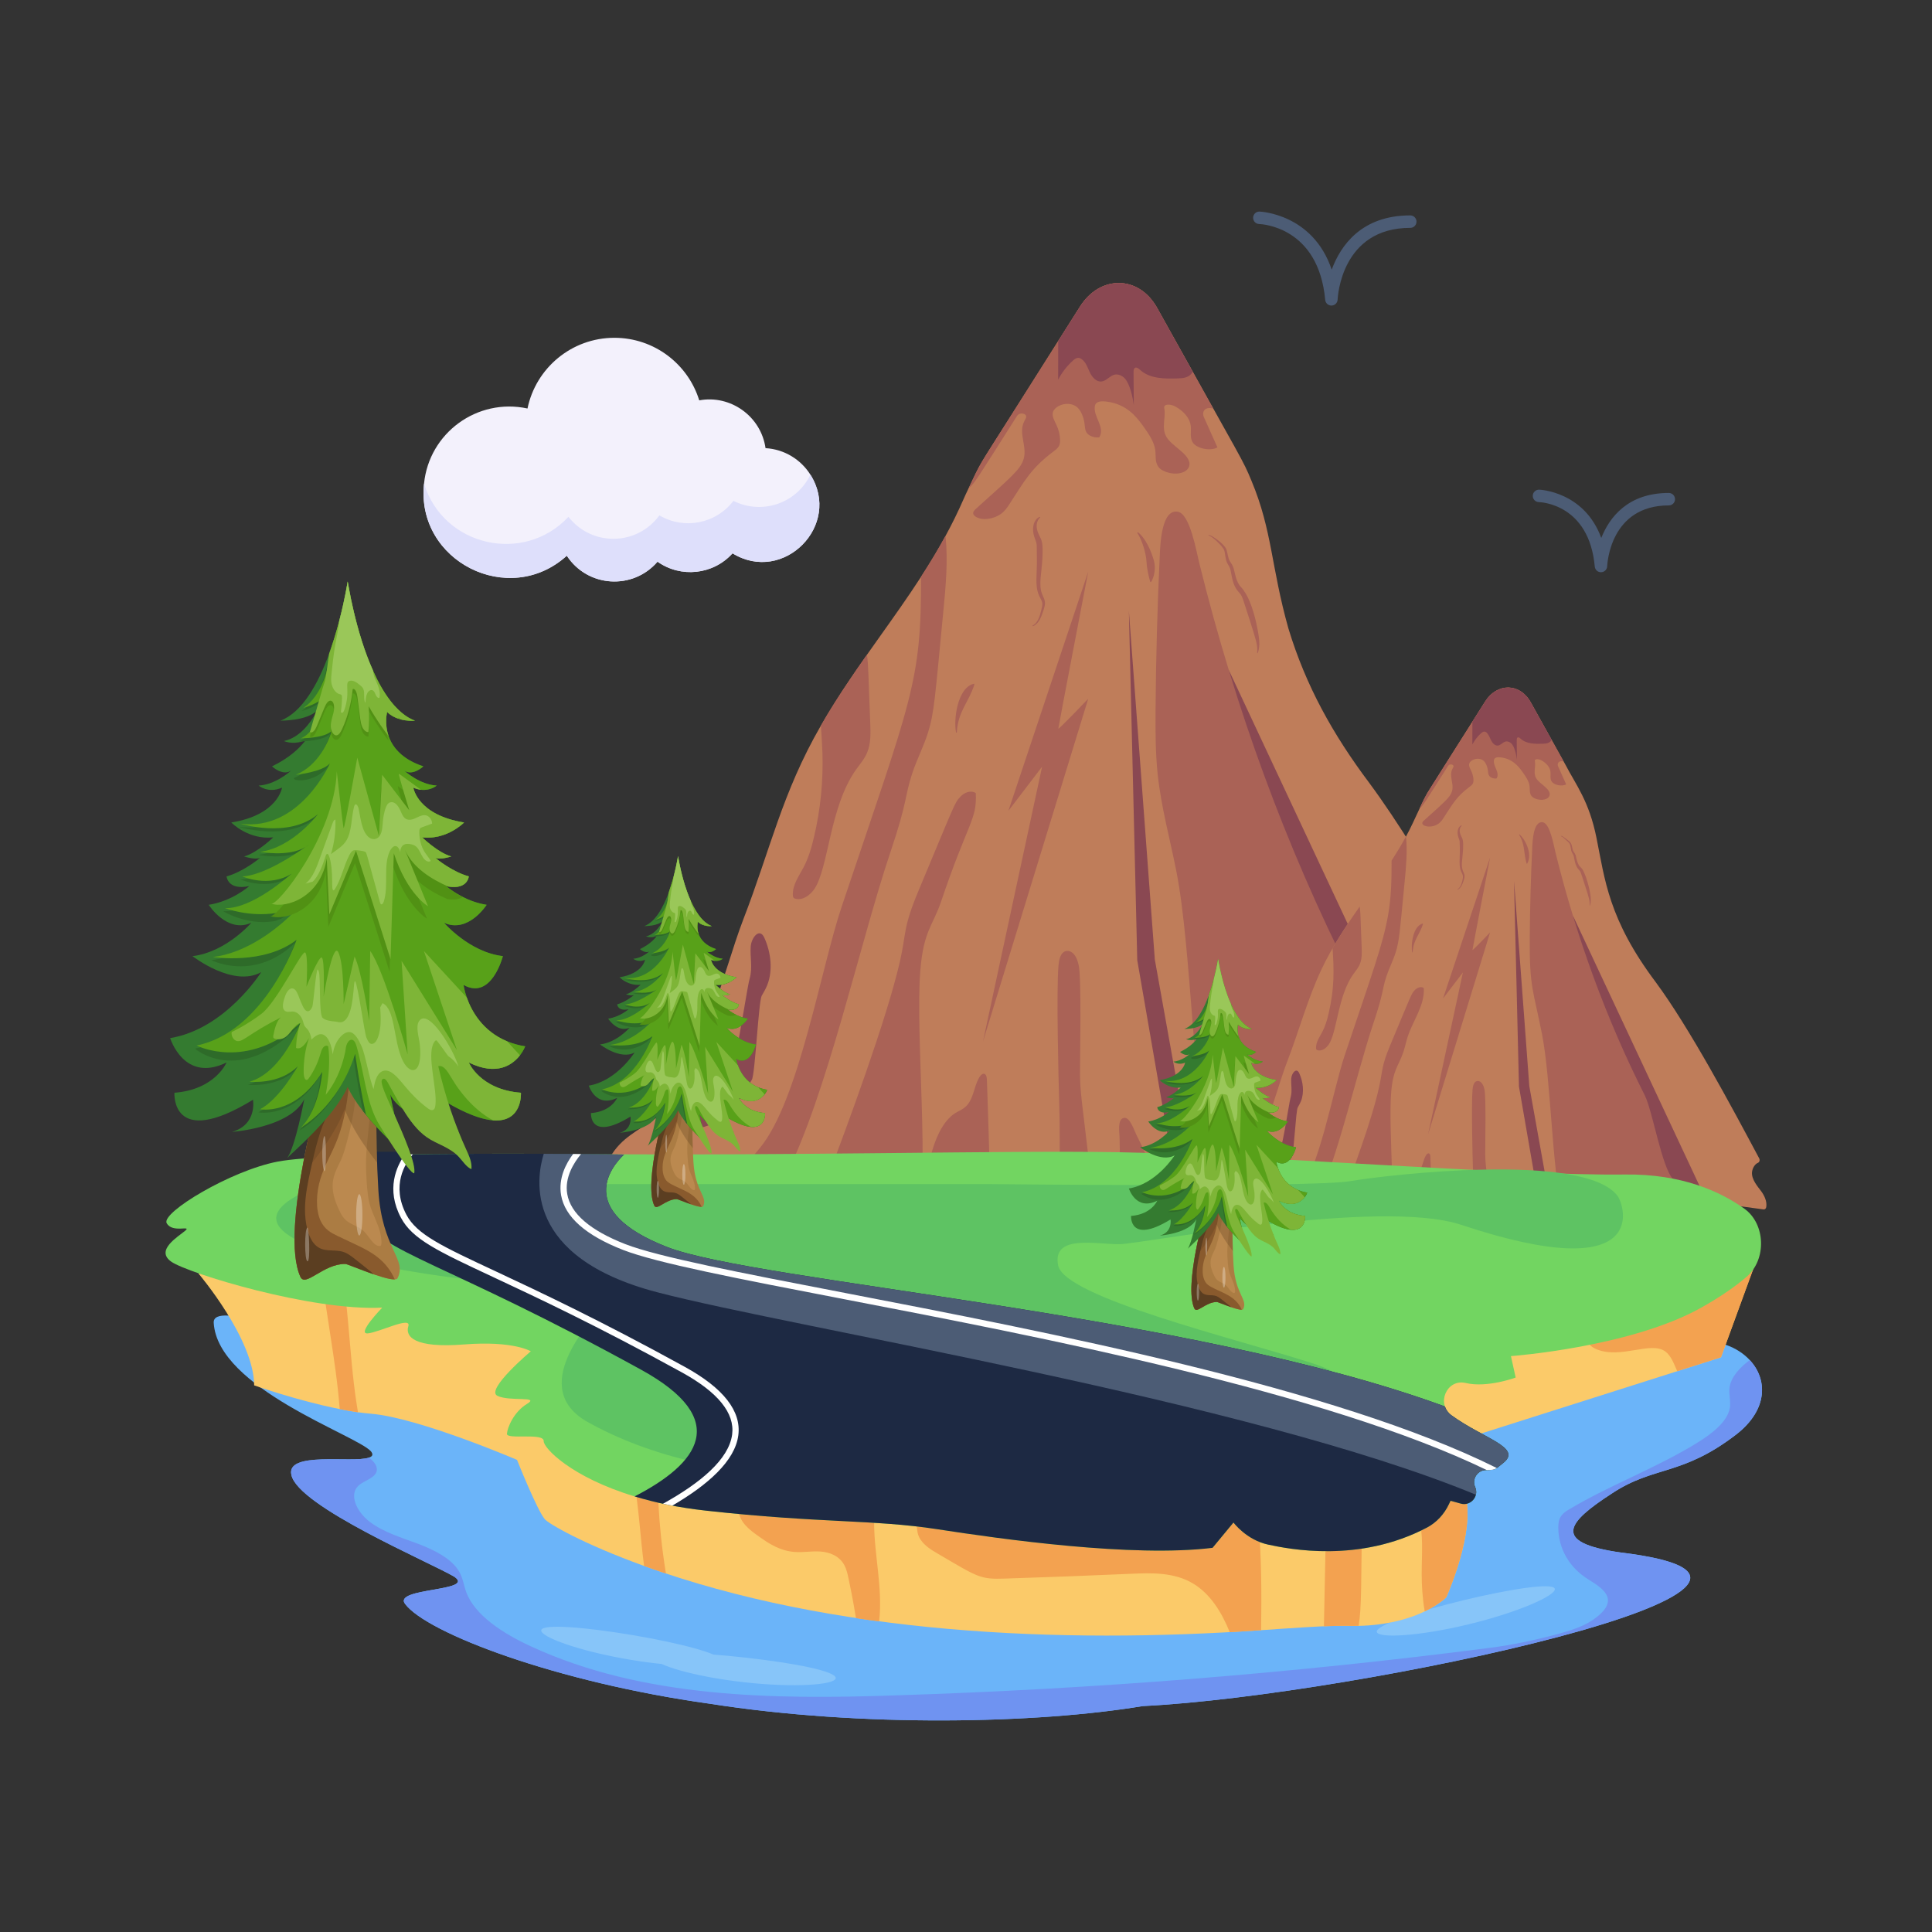 <?xml version="1.0" encoding="utf-8"?>
<svg xmlns="http://www.w3.org/2000/svg" enable-background="new 0 0 310 310" id="Layer_1" version="1.1" viewBox="0 0 310 310" x="0" y="0">
  <rect x="0" y="0" width="310" height="310" fill="#333333" stroke="none"/>
  <g id="_x33_">
    <path d="M278.65,230.122c-8.829,6.808-13.237,4.992-20.087,9.559&#xD;&#xA;				c-6.887,4.469-9.926,7.833,1.553,9.436c41.069,4.986-42.629,22.965-76.755,24.632&#xD;&#xA;				c-16.914,2.815-45.056,3.453-69.523-0.384&#xD;&#xA;				c-24.517-3.423-45.36-11.323-48.843-16.009&#xD;&#xA;				c-1.985-2.628,11.425-1.982,7.894-4.366&#xD;&#xA;				c-3.962-2.337-25.053-11.267-26.13-16.313&#xD;&#xA;				c-0.934-3.89,9.805-1.875,12.42-2.792c0.582-0.183,0.765-0.491,0.331-1.023&#xD;&#xA;				c-2.413-2.641-24.576-10.091-25.217-20.593&#xD;&#xA;				c-0.275-3.81,15.72,2.766,15.751,2.63&#xD;&#xA;				c-0.339-0.714,42.124,14.542,90.819,14.899&#xD;&#xA;				c48.803,2.572,103.837-9.755,131.128-14.493c3.594-0.445,6.801,0.808,8.767,2.922&#xD;&#xA;				C283.558,221.228,283.797,226.078,278.65,230.122z" fill="#6bb4f9"/>
    <path d="M278.65,230.122c-8.829,6.808-13.237,4.992-20.087,9.559&#xD;&#xA;				c-6.887,4.469-9.926,7.833,1.553,9.436c41.069,4.986-42.629,22.965-76.755,24.632&#xD;&#xA;				c-16.914,2.815-45.056,3.453-69.523-0.384&#xD;&#xA;				c-24.517-3.423-45.36-11.323-48.843-16.009&#xD;&#xA;				c-1.985-2.628,11.425-1.982,7.894-4.366&#xD;&#xA;				c-3.962-2.337-25.053-11.267-26.13-16.313&#xD;&#xA;				c-0.934-3.89,9.805-1.875,12.42-2.792c0.789,0.542,1.36,1.296,1.287,2.016&#xD;&#xA;				c-0.141,1.259-1.994,1.604-2.943,2.481c-1.577,1.452-0.309,4.235,1.898,5.872&#xD;&#xA;				c2.203,1.637,5.021,2.463,7.665,3.459c2.645,1.001,5.418,2.398,6.6,4.474&#xD;&#xA;				c0.601,1.042,0.71,2.143,1.107,3.224c1.352,3.753,5.918,6.702,10.473,8.79&#xD;&#xA;				c17.994,8.298,38.919,8.506,58.596,7.824c31.737-1.013,63.379-3.523,95.115-7.61&#xD;&#xA;				c3.76-0.478,7.664-1.311,11.383-2.341c1.838-0.509,3.734-1.125,5.264-2.179&#xD;&#xA;				c4.357-3.028,1.886-4.844-0.692-6.427c-3.128-1.902-4.885-4.991-4.895-8.378&#xD;&#xA;				c-0.012-1.653,0.601-2.251,1.877-2.988c6.569-3.898,13.993-6.6,20.552-10.685&#xD;&#xA;				c2.31-1.432,4.696-3.323,5.093-5.474c0.203-1.162-0.211-2.223-0.035-3.383&#xD;&#xA;				c0.258-1.612,1.592-3.109,3.234-4.331&#xD;&#xA;				C283.558,221.228,283.797,226.078,278.65,230.122z" fill="#6f93f1"/>
    <path d="M115.723,266.454c-0.099,1.082-6.715,1.196-14.731-0.163&#xD;&#xA;				c-8.017-1.348-14.334-3.648-14.146-4.715&#xD;&#xA;				C87.23,259.382,115.926,264.244,115.723,266.454z" fill="#87c5f9"/>
    <path d="M134.096 269.266c-.051 1.086-6.665 1.567-14.738.655-8.074-.902-14.487-2.847-14.346-3.923.141-1.088 6.71-.907 14.695-.016C127.691 266.885 134.148 268.169 134.096 269.266zM249.476 254.936c.247 1.053-5.939 3.793-13.869 5.703-7.929 1.921-14.538 2.271-14.696 1.197C220.586 259.637 248.974 252.783 249.476 254.936z" fill="#87c5f9"/>
    <path d="M249.835,186.917c-0.059,0.409-0.385,0.679-0.712,0.642&#xD;&#xA;								c-3.38-0.463-6.76-0.926-10.14-1.379&#xD;&#xA;								c-1.611-0.215-3.281-0.417-4.803,0.336c-0.504,0.258-0.988,0.643-1.374,1.134&#xD;&#xA;								c-0.801,0.983-1.285,2.35-1.008,3.649&#xD;&#xA;								c0.296,1.396,1.364,2.554,1.137,3.981&#xD;&#xA;								c-0.247,1.537-1.749,2.101-2.975,2.337&#xD;&#xA;								c-8.135,1.628-17.067,2.991-26.112,3.905&#xD;&#xA;								c-1.848,0.171-3.716,0.343-5.594,0.377&#xD;&#xA;								c-3.975,0.102-8.356-0.416-11.791-2.425&#xD;&#xA;								c-1.048-0.613-2.125-1.127-3.262-1.419l-0.425-0.112&#xD;&#xA;								c-0.385-0.104-0.771-0.178-1.166-0.212c-2.837-0.256-5.574,1.388-8.282,2.643&#xD;&#xA;								c-0.494,0.228-0.998,0.446-1.502,0.644&#xD;&#xA;								c-4.428,1.789-9.083,2.576-13.679,2.309&#xD;&#xA;								c-1.463-0.072-2.916-0.263-4.349-0.564c-0.83-0.166-1.68-0.39-2.491-0.726&#xD;&#xA;								c-1.532-0.614-2.896-1.602-3.746-3.265c-0.099-0.214-0.188-0.419-0.287-0.633&#xD;&#xA;								c-0.03-0.078-0.049-0.157-0.079-0.225&#xD;&#xA;								c-0.257-0.645-0.474-1.33-0.81-1.922&#xD;&#xA;								c-1.156-2.027-3.074-2.518-5.149-2.565&#xD;&#xA;								c-1.502-0.011-3.103,0.2-4.546,0.257&#xD;&#xA;								c-1.72,0.087-3.39-0.155-5.041-0.557&#xD;&#xA;								c-2.273-0.566-4.477-1.451-6.701-2.376&#xD;&#xA;								c-2.026-0.823-4.062-1.686-6.128-2.289&#xD;&#xA;								c-1.038-0.326-2.076-0.573-3.133-0.73&#xD;&#xA;								c-5.149-0.81-10.378,0.494-15.487,2.161&#xD;&#xA;								c-2.006,0.653-3.459-2.136-2.273-4.264c1.754-3.073,4.524-4.253,7.175-6.13&#xD;&#xA;								c6.503-4.597,10.921-23.569,14.163-31.974&#xD;&#xA;								c4.329-11.157,6.232-20.341,12.443-31.084&#xD;&#xA;								c2.898-5.024,6.057-9.515,9.508-14.362c2.234-3.141,4.467-6.282,6.572-9.527&#xD;&#xA;								c1.374-2.136,2.698-4.309,3.924-6.558c1.048-1.915,2.016-3.896,2.916-5.944&#xD;&#xA;								c0.217-0.494,0.474-1.06,0.771-1.666&#xD;&#xA;								c2.163-4.592,1.518-3.312,7.027-12.024l10.842-17.131&#xD;&#xA;								c3.267-5.189,9.481-5.052,12.394,0.171&#xD;&#xA;								c14.326,25.725,13.647,24.161,15.151,27.756&#xD;&#xA;								c3.351,8.026,3.119,13.722,5.92,23.685&#xD;&#xA;								c2.811,9.254,7.159,17.029,12.987,24.797&#xD;&#xA;								c9.182,12.412,20.498,33.596,28.197,48.01&#xD;&#xA;								c0.247,0.446,0.069,1.068-0.356,1.224c-0.913,0.357-1.755,1.824-1.591,3.136&#xD;&#xA;								c0.208,1.866,1.453,3.195,2.461,4.554&#xD;&#xA;								C249.311,183.745,250.092,185.38,249.835,186.917z" fill="#bf7d5a"/>
    <path d="M150.997 144.68c-1.3 3.834-2.836 4.707-3.331 11.113-.812 10.467 1.565 31.911-.47 42.124-.255-.652-.48-1.328-.816-1.92-1.975-3.491-6.23-2.458-9.696-2.305-1.712.075-3.387-.156-5.04-.566.01-.115.025-.227.039-.342.157-1.177.522-2.299.936-3.382 3.282-8.607 9.717-26.032 11.787-35.172 1.072-4.724.432-5.232 3.013-11.402 5.763-13.757 5.716-13.965 6.655-14.967.692-.735 1.708-1.11 2.495-.606C156.795 131.526 155.297 131.917 150.997 144.68zM139.171 120.671c-.426 1.081-1.17 1.914-1.815 2.816-4.246 5.967-4.379 15.701-6.683 19.156-.754 1.091-1.924 1.854-3.024 1.567-.373-.086-.436-.301-.436-.674-.02-1.626.982-2.955 1.705-4.333.803-1.527 1.319-3.252 1.715-4.997 1.031-4.383 1.477-8.934 1.329-13.445-.05-1.438-.149-2.885-.248-4.323 2.033-3.63 5.045-8.035 7.397-11.383.255 1.963.197 2.974.525 10.966C139.696 117.598 139.746 119.254 139.171 120.671zM151.342 98.308c-1.308 13.543-1.43 15.995-2.418 19.177-.712 2.291-1.816 4.371-2.563 6.643-1.228 3.741-.708 4.367-3.468 12.546-4.828 14.28-10.21 39.097-16.924 52.177-.329.641-.663 1.282-1.019 1.906-2.029-.832-4.06-1.681-6.129-2.301.828-1.66 2.044-2.955 3.164-4.328 6.201-7.592 9.709-28.632 13.052-38.606 11.258-33.542 12.799-35.968 12.75-52.98 1.377-2.127 2.698-4.302 3.926-6.553.004.036.008.07.012.106C152.131 90.126 151.738 94.242 151.342 98.308z" fill="#aa6256"/>
    <path d="M158.625 197.069c-.11 2.091-.28 4.176-.485 6.26-1.458-.081-2.911-.268-4.346-.562-.828-.168-1.681-.394-2.491-.725-1.522-.621-2.899-1.607-3.733-3.267-.106-.209-.201-.426-.292-.648.091-1.384.234-2.76.443-4.131.191-1.253.437-2.498.683-3.74.246-1.24.493-2.479.737-3.719.135-.677.269-1.355.464-2.009.733-2.458 2.008-5.092 4-6.117.789-.404 1.427-.725 1.963-1.623.721-1.206.853-2.787 1.598-3.976.207-.33.545-.644.845-.479.282.153.333.618.346 1.006.06 1.778.12 3.556.178 5.334C158.741 184.797 158.944 190.934 158.625 197.069zM195.345 71.789c-1.226.676-3.328.116-3.909-.719-.592-.845-.264-1.807-.37-2.726-.137-1.183-1.025-2.304-2.493-3.128-.66-.368-1.941-.504-1.754.306.275 1.511-.497 3.128.328 4.564.877 1.49 3.402 2.578 3.698 4.142.085.528-.137 1.152-.909 1.501-1.342.613-3.349.063-4.015-.75-.645-.835-.433-1.807-.549-2.726-.169-1.395-1.109-2.705-2.008-3.973-1.183-1.617-2.694-3.423-5.758-3.835-.797-.116-1.797-.099-1.923.697-.328 1.712 1.701 3.37.708 5.029-.856.105-1.659-.243-1.976-.676-.338-.433-.317-.93-.38-1.395-.074-.697-.264-1.363-.613-2.008-.306-.571-.866-1.194-1.923-1.278-1.215-.106-2.346.602-2.546 1.3-.201.687.232 1.363.539 2.029.391.803.581 1.638.602 2.483 0 .37-.021.74-.264 1.078-.222.317-.592.602-.961.866-3.46 2.623-4.51 4.649-6.899 8.315-.37.56-.729 1.12-1.384 1.585-.644.465-1.627.824-2.641.814-1.025-.021-1.944-.518-1.775-1.088.063-.222.285-.444.518-.644 5.41-4.897 7.049-6.171 7.565-7.924.602-2.071-.951-4.153.158-6.16.137-.254.317-.518.222-.761-.085-.254-.581-.454-.993-.317-.254.074-.37.232-.475.38-6.682 10.516-6.69 10.627-7.755 11.612 2.026-4.347 1.342-3.032 7.016-12.024l7.375-11.643 3.476-5.484c3.181-5.085 9.402-5.158 12.394.169.923 1.658-3.338-5.994 9.002 16.166-.201-.053-.412-.106-.634-.095-.993.042-1.109.856-.898 1.395C193.876 68.493 194.605 70.152 195.345 71.789z" fill="#aa6256"/>
    <path d="M231.798,191.3c0.296,1.396,1.364,2.554,1.137,3.981&#xD;&#xA;								c-0.247,1.537-1.749,2.101-2.975,2.337&#xD;&#xA;								c-1.354,0.271-2.708,0.532-4.062,0.773&#xD;&#xA;								c-4.596-3.717-11.089-9.244-11.089-9.244l-17.654-81.667l37.025,79.037&#xD;&#xA;								c-0.504,0.258-0.988,0.643-1.374,1.134&#xD;&#xA;								C232.006,188.635,231.521,190.002,231.798,191.3z" fill="#8a4852"/>
    <path d="M232.934 195.286c-.246 1.53-1.75 2.095-2.977 2.338-8.669 1.716-17.38 3.014-26.105 3.887-1.853.187-3.727.351-5.594.395-.586-1.458-2.8-8.571-3.901-13.213-2.934-12.368-3.137-36.375-5.609-48.918-1.021-5.182-2.431-10.247-2.992-15.556-.358-3.396-.362-6.845-.34-10.287.058-8.265.286-16.537.675-24.803.089-1.895.29-7.493 2.905-7.017 1.946.355 2.953 6.308 3.433 8.23 5.752 23.296 13.936 45.562 24.283 66.063 2.23 4.416 4.599 19.572 7.771 22.954 2.69 2.864 5.998 5.081 8.319 8.291-.801.984-1.277 2.341-1.002 3.646C232.091 192.69 233.164 193.855 232.934 195.286zM182.564 85.38c1.251.948 2.154 3.049 2.586 4.566.314 1.127.101 2.556-.459 3.458L184.572 93.385c-.235-.753-.543-2.114-.593-3.081-.078-1.654-.788-3.733-1.495-4.807L182.564 85.38zM165.679 100.377c.615-.295.981-1.05 1.188-1.7.107-.339.363-1.307.383-1.663.033-.543-.274-.889-.52-1.437-.733-1.621-.299-3.472-.358-6.029-.031-1.858.002-1.896-.05-2.238-.065-.614-.53-1.21-.558-2.264-.021-.454.058-.943.258-1.337.196-.388.504-.701.844-.771l.03.105c-.263.218-.427.54-.504.875-.156.63.035 1.356.339 1.935.426.879.654 1.11.53 3.683-.125 2.48-.63 4.245-.071 5.727.166.466.576 1.029.464 1.799-.056.427-.387 1.384-.534 1.75-.273.677-.716 1.439-1.415 1.673L165.679 100.377zM193.923 85.834c.387-.058 2.513 1.408 2.843 2.293.24.632.253 1.387.563 1.905.205.354.48.637.639 1.242.181.658.377 2.127 1.136 2.899 1.143 1.202 1.857 3.36 2.274 4.972.279 1.107.71 3.085.69 4.218-.014.503-.096.999-.259 1.446l-.086-.025c.031-.471.016-.93-.058-1.364-.116-.729-.906-3.213-1.121-3.868-1.449-4.416-1.11-3.732-1.924-4.712-.858-1.004-.969-2.445-1.17-3.342-.114-.514-.288-.672-.518-1.12-.356-.674-.301-1.443-.495-2.059-.166-.584-2.026-2.394-2.511-2.374L193.923 85.834z" fill="#aa6256"/>
    <path d="M123.088,158.112c-0.238,0.575-0.545,1.111-0.853,1.636&#xD;&#xA;								c-0.535,0.912-1.061,12.592-1.596,13.505&#xD;&#xA;								c-1.031,1.785-2.082,3.579-3.451,4.977c-1.606,1.656-3.619,2.667-5.672,2.855&#xD;&#xA;								c-0.506,0.05-1.011,0.05-1.487,0.258&#xD;&#xA;								c-1.101,0.476-1.755,1.874-2.3,3.173c0.436-1.606,0.873-3.232,1.616-4.66&#xD;&#xA;								c1.676-3.282,4.462-3.97,7.09-6.062&#xD;&#xA;								c1.537-1.229,3.252-14.641,3.857-16.792c0.506-1.795,0.03-3.401,0.169-5.166&#xD;&#xA;								c0.109-1.378,1.408-3.074,2.181-1.368&#xD;&#xA;								C123.683,152.757,124.07,155.702,123.088,158.112z" fill="#8a4852"/>
    <path d="M156.349 109.83c-.969 2.994-2.624 4.25-2.823 7.714l-.118.015c-.434-2.069.211-7.25 2.865-7.853L156.349 109.83zM182.772 197.943c-.383-.102-.77-.175-1.164-.212-2.837-.26-5.574 1.391-8.276 2.638-.499.23-1.002.449-1.509.653-.511-.798-.797-1.915-.973-2.954-1.168-6.852-.652-14.017-.89-21.051-.126-3.776-.472-18.326-.118-22.098.075-.787.23-1.673.766-2.106.501-.406 1.188-.249 1.634.214.447.463.692 1.164.845 1.869.47 2.185.188 15.29.203 17.571.012 1.928.24 3.834.468 5.733.561 4.714 1.124 9.426 1.687 14.14.029.256.07.537.23.7.149.155.36.16.557.16 1.008-.008 2.166-.144 2.791-1.163.402-.654.476-1.519.522-2.33.135-2.341.168-4.688.099-7.024 0-.937-.406-3.044.646-3.3 1.008-.247 1.646 1.906 2.052 2.71 1.155 2.285 2.338 4.655 2.648 7.36C185.336 192.463 184.483 195.696 182.772 197.943z" fill="#aa6256"/>
    <g>
      <path d="M193.866,201.734c-1.087-0.116-2.174-0.302-3.232-0.598&#xD;&#xA;							l-8.154-47.067l-1.344-56.019l4.161,55.909L193.866,201.734z" fill="#8a4852"/>
    </g>
    <g>
      <path d="M174.614,91.712l-12.812,38.391l5.409-7.087l-9.491,44.117&#xD;&#xA;						l16.893-55.017c0,0-4.795,5.033-4.795,4.783&#xD;&#xA;						C169.818,116.649,174.614,91.712,174.614,91.712z" fill="#aa6256"/>
    </g>
    <g>
      <path d="M191.382,59.671c-0.568,0.909-1.354,1.004-2.346,1.046&#xD;&#xA;					c-2.145,0.074-4.533,0.074-6.107-1.373c-0.661-0.631-1.046-0.4-1.046,0.306&#xD;&#xA;					c0.021,1.807,0.032,3.614,0.042,5.431c-0.136-1.238-0.612-3.484-1.469-4.385&#xD;&#xA;					c-0.412-0.433-1.035-0.708-1.617-0.581c-0.771,0.18-1.3,1.004-2.092,1.099&#xD;&#xA;					c-0.824,0.084-1.5-0.676-1.86-1.426c-0.359-0.75-0.602-1.606-1.268-2.113&#xD;&#xA;					c-0.52-0.433-0.948-0.283-1.447,0.169c-0.972,0.877-1.786,1.923-2.388,3.085&#xD;&#xA;					c0-2.082,0-4.142,0.011-6.213l3.476-5.484&#xD;&#xA;					c3.181-5.085,9.402-5.158,12.394,0.169L191.382,59.671z" fill="#8a4852"/>
    </g>
    <g>
      <path d="M283.404,193.681c-0.035,0.241-0.227,0.4-0.419,0.378&#xD;&#xA;								c-1.991-0.273-3.982-0.545-5.974-0.812&#xD;&#xA;								c-0.949-0.126-1.933-0.246-2.83,0.198&#xD;&#xA;								c-0.96,0.491-1.634,1.734-1.403,2.818c0.175,0.823,0.803,1.505,0.67,2.345&#xD;&#xA;								c-0.146,0.905-1.031,1.238-1.752,1.377&#xD;&#xA;								c-4.715,0.943-14.349,2.445-18.678,2.522&#xD;&#xA;								c-2.352,0.06-4.898-0.231-6.946-1.429&#xD;&#xA;								c-3.785-2.216-5.448-0.339-8.623,0.909&#xD;&#xA;								c-2.608,1.054-5.351,1.517-8.058,1.36&#xD;&#xA;								c-1.203-0.059-2.939-0.309-4.029-0.76c-0.902-0.362-1.706-0.944-2.207-1.923&#xD;&#xA;								c-0.639-1.384-0.742-3.08-3.726-3.149c-2.99-0.022-3.547,0.938-9.595-1.576&#xD;&#xA;								c-4.954-2.012-7.318-2.875-14.579-0.506c-1.182,0.385-2.038-1.258-1.339-2.512&#xD;&#xA;								c1.033-1.81,2.665-2.506,4.227-3.611&#xD;&#xA;								c3.831-2.708,6.434-13.884,8.343-18.836&#xD;&#xA;								c1.921-4.952,3.319-10.205,5.56-14.948&#xD;&#xA;								c1.682-3.567,3.917-6.921,6.125-10.064c0.413-0.594,0.827-1.171,1.246-1.76&#xD;&#xA;								c1.316-1.85,2.632-3.701,3.872-5.613c0.809-1.258,1.589-2.539,2.311-3.864&#xD;&#xA;								c1.434-2.621,2.858-6.275,3.79-7.578c11.731-18.543,8.234-13.015,8.908-14.08&#xD;&#xA;								c1.917-3.044,5.577-2.991,7.301,0.101c0.572,1.026-2.07-3.718,5.589,10.039&#xD;&#xA;								c1.669,3.218,3.787,5.817,4.972,11.716&#xD;&#xA;								c1.356,6.691,1.912,13.04,9.502,23.157&#xD;&#xA;								c5.409,7.312,12.075,19.791,16.611,28.283&#xD;&#xA;								c0.146,0.263,0.041,0.629-0.21,0.721c-0.448,0.175-0.862,0.799-0.937,1.444&#xD;&#xA;								c-0.154,1.188,0.952,2.416,1.45,3.086&#xD;&#xA;								C283.096,191.812,283.556,192.775,283.404,193.681z" fill="#bf7d5a"/>
      <path d="M225.836 166.458c-.243.769-.4 1.577-.657 2.34-.775 2.287-1.67 2.773-1.963 6.547-.478 6.166.922 18.799-.277 24.815-.15-.384-.283-.782-.481-1.131-1.164-2.057-3.67-1.448-5.712-1.358-1.009.044-1.995-.092-2.969-.334.067-.741.312-1.506.574-2.193 9.675-25.374 5.898-20.693 8.719-27.437 3.395-8.104 3.367-8.227 3.92-8.817.407-.433 1.006-.654 1.47-.357C228.612 161.39 226.689 163.763 225.836 166.458zM218.212 154.655c-.251.637-.689 1.127-1.069 1.659-2.502 3.515-2.58 9.249-3.937 11.285-.444.643-1.133 1.092-1.782.923-.219-.051-.257-.177-.257-.397-.012-.958.578-1.741 1.005-2.553.473-.899.777-1.916 1.01-2.944.954-4.056.872-7.059.637-10.467 1.197-2.138 2.972-4.733 4.357-6.706.14 1.081.146 2.249.175 3.037.053 1.139.088 2.284.134 3.423C218.521 152.845 218.551 153.82 218.212 154.655zM225.382 141.481c-.771 7.978-.843 9.423-1.425 11.297-.42 1.35-1.07 2.575-1.51 3.913-.723 2.204-.417 2.573-2.043 7.391-2.95 8.725-6.286 24.356-10.57 31.86-1.195-.49-2.392-.991-3.61-1.356.488-.978 1.204-1.741 1.864-2.549 3.653-4.472 5.719-16.867 7.689-22.743 4.566-13.604 6.119-17.781 6.946-22.433.523-2.936.573-5.827.565-8.778.811-1.253 1.589-2.534 2.313-3.86.002.021.005.041.007.062C225.847 136.661 225.615 139.086 225.382 141.481z" fill="#aa6256"/>
      <path d="M229.387 203.349c-1.204-.067-2.913-.302-4.028-.759-1.264-.515-1.949-1.275-2.371-2.306.159-2.416.501-3.802 1.098-6.828.079-.399.159-.798.273-1.183.432-1.448 1.183-3 2.357-3.604.465-.238.84-.427 1.156-.956.424-.711.503-1.642.942-2.342.122-.194.321-.379.498-.282.166.09.196.364.204.593C229.768 193.156 229.982 197.3 229.387 203.349zM251.304 125.859c-.722.398-1.961.068-2.303-.423-.349-.498-.156-1.064-.218-1.606-.081-.697-.604-1.357-1.469-1.842-.268-.149-.809-.261-.996-.062-.075.081-.056.162-.037.243.162.89-.293 1.842.193 2.689.517.878 2.004 1.519 2.178 2.44.05.311-.081.678-.535.884-.79.361-1.973.037-2.365-.442-.38-.492-.255-1.064-.324-1.606-.1-.822-.654-1.593-1.183-2.34-.697-.952-1.587-2.017-3.392-2.259-.469-.068-1.059-.059-1.133.411-.193 1.008 1.002 1.985.417 2.963-.504.062-.977-.143-1.164-.398-.199-.255-.187-.548-.224-.822-.044-.411-.156-.803-.361-1.183-.18-.336-.51-.703-1.133-.753-.716-.062-1.382.355-1.5.766-.203.695.636 1.198.672 2.658 0 .579-.203.775-.722 1.145-2.022 1.533-2.6 2.652-4.064 4.898-.218.33-.429.66-.815.934-1.181.852-2.771.41-2.602-.162.037-.131.168-.261.305-.38 3.187-2.885 4.153-3.635 4.457-4.668.355-1.22-.56-2.446.093-3.629.081-.149.187-.305.131-.448-.05-.149-.342-.268-.585-.187-.149.044-.218.137-.28.224-3.936 6.195-3.941 6.26-4.569 6.841 1.262-2.709.27-.961 8.477-13.942l2.048-3.23c1.874-2.996 5.539-3.038 7.301.1.544.977-1.966-3.531 5.303 9.523-.118-.031-.243-.062-.373-.056-.585.025-.654.504-.529.822C250.439 123.917 250.868 124.894 251.304 125.859z" fill="#aa6256"/>
      <path d="M272.779,196.263c0.175,0.823,0.803,1.505,0.67,2.345&#xD;&#xA;								c-0.146,0.905-1.031,1.238-1.752,1.377&#xD;&#xA;								c-0.798,0.16-1.595,0.313-2.393,0.455&#xD;&#xA;								c-2.707-2.19-6.533-5.446-6.533-5.446l-10.4-48.11l21.811,46.561&#xD;&#xA;								C273.222,193.936,272.548,195.179,272.779,196.263z" fill="#8a4852"/>
      <path d="M273.448 198.611c-.145.902-1.031 1.234-1.754 1.377-5.501 1.089-14.609 2.426-18.674 2.522-.345-.859-1.649-5.049-2.298-7.784-1.728-7.286-1.848-21.429-3.304-28.817-1.383-7.021-2.014-7.449-1.963-15.224.034-4.869.168-9.742.398-14.611.052-1.117.171-4.414 1.711-4.133 1.147.209 1.739 3.716 2.022 4.848 3.388 13.724 8.21 26.841 14.305 38.918 1.314 2.601 2.709 11.53 4.578 13.522 1.584 1.687 3.534 2.993 4.901 4.884-.472.58-.753 1.379-.59 2.148C272.951 197.082 273.583 197.768 273.448 198.611zM243.775 133.865c.863.654 2.23 3.154 1.253 4.727l-.07-.011c-.518-1.661-.211-3.102-1.23-4.647L243.775 133.865zM233.828 142.7c.363-.174.578-.618.7-1.002.662-2.091-.47-.885-.317-3.996.053-1.131.012-2.587-.005-2.7-.038-.363-.312-.71-.329-1.334-.012-.267.034-.555.152-.788.115-.229.297-.413.497-.454l.017.062c-.33.273-.49.909-.097 1.656.253.522.385.668.312 2.169-.074 1.458-.371 2.501-.042 3.374.237.663.516.701-.041 2.09-.161.399-.422.848-.833.985L233.828 142.7zM250.466 134.133c.12-.018.235.037.334.102.1.067.19.14.285.209l.561.426c.094.073.19.152.277.251.088.098.166.225.217.362.104.275.134.561.202.801.033.122.072.225.129.322.058.1.131.199.203.318.073.118.136.272.173.413.039.143.065.279.096.407.118.515.279 1.001.574 1.301.176.185.344.314.505.629.679 1.331 1.259 3.759 1.241 4.785-.008.296-.057.589-.153.852l-.05-.015c.047-.725-.067-1.166-.695-3.082-.5-1.554-.649-2.015-.739-2.225-.048-.106-.094-.189-.161-.274-.066-.086-.148-.174-.233-.276-.179-.21-.318-.479-.411-.749-.095-.272-.156-.552-.206-.827-.026-.139-.045-.274-.072-.393-.027-.122-.06-.218-.115-.322-.054-.104-.125-.211-.19-.338-.068-.128-.116-.28-.146-.422-.06-.287-.073-.56-.146-.791-.066-.23-.219-.4-.394-.558l-.532-.478c-.089-.079-.176-.164-.265-.237-.088-.071-.185-.129-.289-.125L250.466 134.133z" fill="#aa6256"/>
      <path d="M208.738,176.711c-0.14,0.339-0.321,0.654-0.502,0.964&#xD;&#xA;								c-0.315,0.537-0.625,7.418-0.94,7.956c-0.607,1.051-1.227,2.109-2.033,2.932&#xD;&#xA;								c-0.946,0.975-2.132,1.571-3.341,1.682&#xD;&#xA;								c-0.298,0.029-0.596,0.029-0.876,0.152&#xD;&#xA;								c-0.648,0.28-1.034,1.104-1.355,1.869c0.257-0.946,0.514-1.904,0.952-2.745&#xD;&#xA;								c0.987-1.933,2.629-2.339,4.177-3.571c0.905-0.724,1.916-8.625,2.272-9.892&#xD;&#xA;								c0.298-1.057,0.018-2.004,0.099-3.043c0.064-0.812,0.829-1.811,1.285-0.806&#xD;&#xA;								C209.088,173.557,209.316,175.292,208.738,176.711z" fill="#8a4852"/>
      <path d="M228.331 148.269c-.571 1.764-1.546 2.504-1.663 4.545l-.069.009c-.26-1.241.132-4.273 1.688-4.626L228.331 148.269zM243.898 200.176c-2.234-.594-4.091.865-6.45 1.814-1.329-2.073-.976-10.543-1.098-14.142-.074-2.225-.278-10.796-.07-13.018.044-.463.135-.985.451-1.241.295-.239.7-.147.962.126.263.273.407.686.498 1.101.277 1.287.111 9.008.12 10.351.007 1.136.142 2.259.276 3.377 1.079 9.064.981 8.591 1.129 8.742.088.091.212.094.328.094 1.497-.012 1.871-.623 1.952-2.058.079-1.379.099-2.762.059-4.138 0-.552-.239-1.793.381-1.944.594-.145.97 1.123 1.209 1.596.681 1.346 1.377 2.742 1.56 4.336C245.408 196.948 244.905 198.852 243.898 200.176z" fill="#aa6256"/>
      <g>
        <path d="M250.433,202.41c-0.64-0.068-1.281-0.178-1.904-0.352&#xD;&#xA;							l-4.803-27.727l-0.792-33l2.451,32.936L250.433,202.41z" fill="#8a4852"/>
      </g>
      <g>
        <path d="M239.091,137.595l-7.547,22.616l3.186-4.175l-5.591,25.989&#xD;&#xA;						l9.952-32.41c0,0-2.825,2.965-2.825,2.818&#xD;&#xA;						C236.266,152.286,239.091,137.595,239.091,137.595z" fill="#aa6256"/>
      </g>
      <g>
        <path d="M248.97,118.72c-0.335,0.535-0.798,0.591-1.382,0.616&#xD;&#xA;					c-1.264,0.044-2.67,0.044-3.598-0.809c-0.137-0.131-0.33-0.286-0.486-0.187&#xD;&#xA;					c-0.195,0.123-0.126,0.145-0.106,3.566c-0.08-0.729-0.36-2.052-0.865-2.583&#xD;&#xA;					c-0.243-0.255-0.61-0.417-0.952-0.342c-0.454,0.106-0.766,0.591-1.232,0.647&#xD;&#xA;					c-0.486,0.05-0.884-0.398-1.095-0.84c-0.418-0.874-0.789-1.879-1.6-1.145&#xD;&#xA;					c-0.573,0.517-1.052,1.133-1.407,1.818c0-1.226,0-2.44,0.006-3.66l2.048-3.23&#xD;&#xA;					c1.874-2.996,5.539-3.038,7.301,0.1L248.97,118.72z" fill="#8a4852"/>
      </g>
    </g>
    <g>
      <path d="M281.872,202.042c-7.856,21.577-5.146,14.135-5.732,15.745&#xD;&#xA;				c-53.283,16.931-35.252,11.201-39.083,12.418c0,0-0.161,0.382-0.39,1.063&#xD;&#xA;				c-0.62,1.854-1.716,5.896-1.262,10.271c0.62,5.971-3.345,14.763-3.345,14.763&#xD;&#xA;				s-1.096,1.118-3.454,2.256c-3.627,1.738-8.009,2.429-12.05,2.317&#xD;&#xA;				c-3.62-0.08-9.321,0.371-14.202,0.695&#xD;&#xA;				c-32.318,2.224-68.658,0.659-99.007-10.306&#xD;&#xA;				c-9.789-3.537-15.315-6.768-15.935-7.504c-1.262-1.5-4.453-9.515-4.453-9.515&#xD;&#xA;				s-15.734-6.761-23.458-7.409c-0.666-0.055-1.354-0.136-2.06-0.232&#xD;&#xA;				c-0.958-0.136-1.945-0.307-2.932-0.511c-6.742-1.329-13.726-3.803-13.726-3.803&#xD;&#xA;				c-0.034-7.504-8.98-18.001-8.98-18.001&#xD;&#xA;				C70.012,203.953,243.695,202.385,281.872,202.042z" fill="#fbca69"/>
      <path d="M57.44 226.606c-.958-.136-1.945-.307-2.932-.511-.304-4.014-.901-7.968-1.509-11.914-.184-1.22-.373-2.44-.557-3.66-.544-3.579-1.199-7.793-2.869-10.98l.952.15c-.161-1.643-.023-3.34.379-4.887.075-.286.166-.586.344-.75.235-.232.568-.136.798.109.516.567 1.406 3.593 1.612 4.328 2.392 8.522 2.185 18.032 3.592 26.943C57.314 225.823 57.377 226.211 57.44 226.606zM106.852 252.479c-1.222-.409-2.393-.811-3.506-1.213-.608-4.567-.826-9.229-1.624-13.768-.872-4.955-2.439-9.91-1.922-14.934l-.04 1.091c.419-1.309.884-2.597 1.4-3.858.086-.211.189-.436.373-.525.31-.143.62.205.815.525 1.899 3.067 2.416 7.02 2.708 10.817C105.708 239.141 105.4 243.472 106.852 252.479zM141.063 260.161c-1.262-.164-2.496-.334-3.718-.518-.109-.592-.428-2.78-1.199-6.393-.155-.736-.327-1.486-.677-2.133-.798-1.472-2.37-2.072-3.839-2.167-2.925-.189-4.934 1.079-9.411-2.099-1.257-.893-3.058-2.031-3.581-3.776-1.32-4.457 4.763-3.994 6.829-4.253 3.787-.47 7.597-.947 11.407-.736.62.034 1.268.089 1.819.443 1.781 1.127 1.561 4.171 1.561 5.712C140.263 249.602 141.671 254.786 141.063 260.161zM202.352 261.572c-1.584.109-3.259.218-5.032.32-1.32-3.265-3.139-6.134-5.813-7.763-3.064-1.874-6.685-1.759-10.134-1.602-6.691.293-13.381.552-20.072.763-4.058.141-4.297-.169-10.862-4.015-1.01-.593-2.049-1.22-2.749-2.263-.677-1.009-.476-1.956-.717-3.088-.172-.811-.78-1.452-.442-2.345 5.027.484 3.37.998 12.188.491.815-.054 1.647-.102 2.421-.429 2.561-1.064 4.541-5.742 16.549-5.03 4.074.245 8.125.9 12.171 1.554 3.42.552 6.88 1.118 10.082 2.658 1.561.742 1.81 1.449 1.962 3.19C202.421 249.842 202.438 255.71 202.352 261.572zM218.609 236.503c-.217 19.482-.133 21.147-.602 24.367-1.574.046-1.987-.07-5.572.075.034-2.313-.144 7.173.333-16.597.034-1.868-.413-4.737.648-6.257 2.245-3.207 1.737-5.662 2.49-7.082.264-.498.729-.893 1.222-.866.476.034.889.457 1.107.961.224.504.281 1.084.316 1.649C218.632 234.002 218.62 235.256 218.609 236.503zM281.745 202.483l-5.605 15.304-7.018 2.229c-.534-1.193-.975-2.481-1.928-3.176-2.333-1.678-7.034 1.23-10.943-.314-.516-.198-1.033-.498-1.354-1.022-.396-.647-.453-1.588-.339-2.358.08-.559.35-.804.757-1.07 1.239-.797 2.686-.886 3.965-1.554 1.153-.607 2.089-1.656 3.093-2.563 3.896-3.517 8.906-4.86 13.795-5.166.953-.061 1.974-.068 2.76.566.465.375.803.941 1.044 1.547C280.139 205.327 281.659 202.026 281.745 202.483zM235.404 241.54c.62 5.971-3.345 14.763-3.345 14.763s-1.096 1.118-3.454 2.256c-1.55-9.208 1.593-12.268-3.54-21.79l-1.021-2.447c-1.1-3.229.73-7.179 4.774-7.157 1.245.007 2.467.375 3.655.811 1.896.699 3.181 1.43 4.195 3.292C236.047 233.122 234.951 237.164 235.404 241.54z" fill="#f3a250"/>
      <g>
        <path d="M280.268,204.855c-1.7,1.47-4.05,3.14-7.27,4.95&#xD;&#xA;				c-11.37,6.39-30.56,7.79-30.56,7.79l0.76,3.44&#xD;&#xA;				c0,0-4.54,1.69-7.99,0.88c-0.03-0.01-0.07-0.02-0.1-0.02&#xD;&#xA;				c-3.022-0.64-4.692,3.407-2.21,5.2c5.16,3.76,11.43,5.16,8.3,7.65&#xD;&#xA;				c-1.241,0.988-1.206,1.13-2.64,1.13h-0.09&#xD;&#xA;				c-1.449,0.013-2.334,1.508-1.77,2.73c0.66,1.5-0.72,3.1-2.3,2.66&#xD;&#xA;				l-1.65-0.46l-0.27,0.57c-0.75,1.58-1.97,2.92-3.51,3.73&#xD;&#xA;				c-10.92,5.75-22.18,3.44-25.47,2.74c-3.53-0.76-5.58-3.55-5.58-3.55&#xD;&#xA;				l-3.36,4.06c-12.8,1.58-33.91-1.4-44.19-2.99&#xD;&#xA;				c-10.28-1.58-18.68-0.93-37.13-2.98c-4.432-0.49-8.127-1.279-11.41-2.28&#xD;&#xA;				c-10.23-3.09-14.64-7.8-14.59-8.87c0.06-1.41-5.98-0.18-5.9-1.18&#xD;&#xA;				c0.08-1.01,1.09-3.5,3.23-4.8c2.14-1.29-2.79-0.33-4.76-1.29&#xD;&#xA;				c-1.98-0.96,5.36-7.14,5.36-7.14s-2.74-1.73-10.73-1.1&#xD;&#xA;				c-7.99,0.62-9.44-1.25-8.92-2.93c0.53-1.67-4.6,0.96-6.49,1.15&#xD;&#xA;				c-1.9,0.2,2.3-4.13,2.3-4.13&#xD;&#xA;				c-11.35,0.57-31.16-5.51-33.83-7.36&#xD;&#xA;				c-2.66-1.85,1.11-4.03,2.22-4.98c1.11-0.95-2.11,0.45-2.98-1.23&#xD;&#xA;				c-0.86-1.69,10.29-8.42,17.81-9.86&#xD;&#xA;				c7.82-1.49,39.527-1.277,47.41-1.22c0.43,0.01,0.85,0.01,1.27,0.01&#xD;&#xA;				c34.837,0.289,67.526-0.609,86.1-0.3&#xD;&#xA;				c19.21,0.31,64.07,3.82,81.39,3.58c9.15-0.12,15.36,2.75,19.18,5.49&#xD;&#xA;				C283.298,196.385,283.488,202.085,280.268,204.855z" fill="#72d561"/>
      </g>
      <g>
        <path d="M234.438,196.525c-13.01-4.32-51.17,3.05-54.77,3.11&#xD;&#xA;				c-3.6,0.07-10.91-1.68-9.88,3.42&#xD;&#xA;				c1.04,5.09,28.26,11.68,40.43,15.57&#xD;&#xA;				c12.16,3.88,5.12,8.16-3.66,10.3&#xD;&#xA;				c-8.78,2.14-43.31-0.78-48.76-4.41&#xD;&#xA;				c-5.46-3.63-29.68-4.86-31.7-3.37c-2.02,1.49,9.77,5.25,17.89,8.75&#xD;&#xA;				c8.13,3.5,6.11,6.41-10.36,6.74c-16.47,0.32-29.46-2.98-39.27-8.43&#xD;&#xA;				c-9.82-5.44,0.21-16.06,2.61-18.91c2.4-2.86-8.45-3.76-14.56-3.5&#xD;&#xA;				c-6.11,0.26-49.92-5.31-35.01-13.8c6.58-3.75,48.41-2,48.41-2h63.24&#xD;&#xA;				c0,0,51.44,0.57,57.55-0.47c6.11-1.03,37.55-4.72,42.93,2.34&#xD;&#xA;				C260.728,193.445,264.908,206.655,234.438,196.525z" fill="#5ec363"/>
      </g>
    </g>
    <g>
      <path d="M241.198,234.745c-1.241,0.988-1.206,1.13-2.64,1.13h-0.09&#xD;&#xA;					c-1.449,0.013-2.334,1.508-1.77,2.73c0.668,1.559-0.762,3.092-2.3,2.66&#xD;&#xA;					l-1.65-0.46l-0.27,0.57c-0.75,1.58-1.97,2.92-3.51,3.73&#xD;&#xA;					c-10.92,5.75-22.18,3.44-25.47,2.74c-3.53-0.76-5.58-3.55-5.58-3.55&#xD;&#xA;					l-3.36,4.06c-12.8,1.58-33.91-1.4-44.19-2.99&#xD;&#xA;					c-10.28-1.58-18.68-0.93-37.13-2.98&#xD;&#xA;					c-4.432-0.49-8.127-1.279-11.41-2.28&#xD;&#xA;					c10.16-5.23,15.69-12.28,1.02-20.34&#xD;&#xA;					c-31.71-17.43-41.77-18.76-44.87-24.61&#xD;&#xA;					c-2.64-4.98-0.52-8.45,0.58-9.76c0.32-0.39,0.56-0.59,0.56-0.59&#xD;&#xA;					h6.19c-0.11,0.13-0.22,0.28-0.34,0.44&#xD;&#xA;					c4.588-0.109,15.357-0.14,22.28-0.11c1.59,0.01,3.17,0.02,4.71,0.03&#xD;&#xA;					c0.43,0.01,0.85,0.01,1.27,0.01c2.41,0.02,4.72,0.05,6.9,0.08&#xD;&#xA;					c-1.94,1.84-8.03,9.01,6.9,14.83&#xD;&#xA;					c14.45,5.63,83.95,10.58,124.81,25.59&#xD;&#xA;					c0.18,0.53,0.52,1.03,1.06,1.42&#xD;&#xA;					C238.058,230.855,244.328,232.255,241.198,234.745z" fill="#1d2943"/>
      <path d="M241.198,234.745c-1.241,0.988-1.206,1.13-2.64,1.13h-0.09&#xD;&#xA;					c-1.449,0.013-2.334,1.508-1.77,2.73c0.18,0.42,0.21,0.84,0.12,1.23&#xD;&#xA;					c-36.57-15.1-109.33-26.71-131.42-32.5&#xD;&#xA;					c-21.39-5.61-19.4-18.18-18.15-22.2&#xD;&#xA;					c1.59,0.01,3.17,0.02,4.71,0.03c0.43,0.01,0.85,0.01,1.27,0.01&#xD;&#xA;					c2.41,0.02,4.72,0.05,6.9,0.08c-1.94,1.84-8.03,9.01,6.9,14.83&#xD;&#xA;					c14.45,5.63,83.95,10.58,124.81,25.59&#xD;&#xA;					c0.18,0.53,0.52,1.03,1.06,1.42&#xD;&#xA;					C238.058,230.855,244.328,232.255,241.198,234.745z" fill="#4c5c75"/>
      <g>
        <path d="M240.168 235.555c-.41.27-.74.32-1.61.32-25.9-12.53-71.5-21.33-103.14-27.42-16.8-3.24-30.07-5.8-35.45-7.9-5.99-2.34-9.33-5.29-9.94-8.79-.46-2.69.78-5.07 1.93-6.6.43.01.85.01 1.27.01-1.09 1.31-2.68 3.73-2.21 6.42.54 3.13 3.68 5.83 9.31 8.03 5.3 2.06 18.53 4.61 35.28 7.84C167.778 213.675 214.338 222.655 240.168 235.555zM118.468 230.295c-.53 4.1-4.83 7.93-10.59 11.29-.51-.1-1.01-.2-1.5-.3 6.02-3.34 10.58-7.13 11.1-11.12.44-3.42-2.27-6.77-8.07-9.96-13.76-7.57-23.29-12.02-30.25-15.28-8.92-4.17-12.99-6.08-14.82-9.53-2.43-4.57-.73-8.25.63-10.15.42-.01.84-.01 1.27-.02-1.21 1.41-3.52 4.97-1.02 9.7 1.68 3.16 5.65 5.02 14.37 9.09 6.97 3.27 16.51 7.73 30.3 15.31C116.088 222.735 118.968 226.425 118.468 230.295z" fill="#fff"/>
      </g>
    </g>
    <g>
      <path d="M63.788,205.104c-0.057,0.116-0.21,0.174-0.437,0.187&#xD;&#xA;						c-1.705,0.088-7.561-2.48-7.913-2.488c-3.547-0.058-6.439,3.823-7.238,2.064&#xD;&#xA;						c-3.44-7.571,3.602-31.449,3.62-31.549h8.676&#xD;&#xA;						c0.001,0.105-0.34,8.382,0.213,17.635&#xD;&#xA;						C61.281,200.462,65.358,201.924,63.788,205.104z" fill="#ab7c43"/>
      <path d="M63.351,205.291c-1.706,0.089-7.56-2.479-7.913-2.488&#xD;&#xA;						c-3.547-0.058-6.439,3.823-7.238,2.064&#xD;&#xA;						c-3.424-7.533,3.62-31.549,3.62-31.549h4.238&#xD;&#xA;						c-0.812,9.945-3.326,11.471-4.664,15.901c-0.625,2.069-0.806,4.781,0.025,6.621&#xD;&#xA;						c0.65,1.439,1.743,2.001,2.762,2.485c1.024,0.484,2.048,0.97,3.074,1.454&#xD;&#xA;						C59.507,200.848,61.947,202.138,63.351,205.291z" fill="#895a2d"/>
      <path d="M59.95,204.462c-2.095-0.721-4.301-1.653-4.513-1.658&#xD;&#xA;						c-3.547-0.058-6.439,3.823-7.238,2.064&#xD;&#xA;						c-3.424-7.533,3.62-31.549,3.62-31.549h2.634l0.117-0.895&#xD;&#xA;						c0.565,2.62-1.166,4.882-1.895,6.218c-1.379,2.525-2.136,5.852-2.843,9.101&#xD;&#xA;						c-0.443,2.029-0.882,4.116-0.895,6.283c-0.013,2.17,0.482,4.474,1.547,5.625&#xD;&#xA;						c1.351,1.462,3.116,0.696,4.679,1.25c0.884,0.317,1.533,0.907,4.182,3.024&#xD;&#xA;						C59.547,204.086,59.756,204.26,59.95,204.462z" fill="#5b3e21"/>
      <path d="M61.211,199.351c0.003,0.186-0.012,0.403-0.102,0.507&#xD;&#xA;						c-0.047,0.055-0.107,0.066-0.164,0.071c-0.976,0.06-1.689-1.5-2.536-2.339&#xD;&#xA;						c-1.066-1.056-2.45-1.018-3.401-2.359c-0.226-0.318-0.418-0.703-0.602-1.091&#xD;&#xA;						c-0.595-1.258-1.16-2.782-1.009-4.385c0.148-1.568,0.928-2.684,1.462-3.977&#xD;&#xA;						c0.333-0.807,0.578-1.709,0.818-2.609c2.123-7.932,1.126-8.89,1.052-10.737&#xD;&#xA;						c-0.063-1.507,1.091-2.616,1.855-2.309c0.273,0.108,0.339,0.313,0.416,0.6&#xD;&#xA;						c1.382,4.986-0.254,10.81-0.276,15.989c-0.007,1.463,0.161,4.721,0.516,6.197&#xD;&#xA;						C59.785,195.182,61.171,196.891,61.211,199.351z" fill="#bb894f"/>
      <path d="M60.501,186.542c-1.913-2.449-4.149-5.681-5.195-8.592&#xD;&#xA;						c-1.354,3.763-4.657,8.035-7.041,10.868&#xD;&#xA;						c1.343-7.957,3.554-15.5,3.554-15.5h8.676&#xD;&#xA;						C60.495,173.318,60.239,179.052,60.501,186.542z" fill="#5b3e21" opacity=".3"/>
      <path d="M75.219,170.48c0,0,0.142,0.342,0.491,0.843&#xD;&#xA;						c0.897,1.295,3.16,3.66,7.875,4.015c0,0,0.102,1.555-0.695,2.825&#xD;&#xA;						c-2.227,3.548-8.34,0.492-11.91-1.699c0,0-0.045,0.245-0.05,0.633&#xD;&#xA;						c-0.013,1.05,0.27,3.145,2.546,4.198l0.069,0.175&#xD;&#xA;						c-3.657-0.741-9.299-2.517-10.945-5.891c0.097,0.567,0.478,2.374,0.663,3.198&#xD;&#xA;						c0.576,2.565,1.435,5.912,2.218,7.028c-0.613-0.692-7.581-6.599-9.694-11.414&#xD;&#xA;						c-2.127,4.838-9.066,10.702-9.696,11.414c1.329-1.897,2.726-9.428,2.726-9.428&#xD;&#xA;						c-2.225,4.582-11.596,5.242-11.596,5.242c4.099-1.167,3.372-5.155,3.372-5.155&#xD;&#xA;						c-13.206,8.077-12.606-1.126-12.606-1.126&#xD;&#xA;						c6.547-0.493,8.366-4.858,8.366-4.858c-6.827,3.359-9.051-3.912-9.051-3.912&#xD;&#xA;						c8.856-1.441,14.614-10.583,14.614-10.583&#xD;&#xA;						c-4.491,2.528-11.032-2.567-11.032-2.567c5.386-0.631,9.443-5.351,9.443-5.351&#xD;&#xA;						c-3.889,1.757-6.841-2.885-6.841-2.885c3.763-0.571,6.505-3,6.505-3&#xD;&#xA;						c-3.483,0.73-3.637-1.561-3.637-1.561c2.589-0.709,5.079-2.724,5.386-2.982&#xD;&#xA;						c-0.796,0.375-2.574-0.216-2.574-0.216c2.142-0.592,4.673-3.062,4.673-3.062&#xD;&#xA;						c-4.001,0.435-6.73-2.388-6.73-2.388c7.513-1.204,8.143-5.59,8.143-5.59&#xD;&#xA;						c-2.253,0.988-3.749-0.334-3.749-0.334c2.615-0.138,4.91-2.134,5.19-2.39&#xD;&#xA;						c-1.357,0.907-3.05-0.691-3.05-0.691c2.603-1.264,4.317-2.757,5.418-4.219&#xD;&#xA;						c-0.194,0.089-0.384,0.161-0.57,0.219c-1.67,0.528-2.938-0.064-2.938-0.064&#xD;&#xA;						c2.58-0.532,4.307-3.062,4.993-4.258c0.206-0.361,0.318-0.6,0.332-0.629&#xD;&#xA;						c-1.721,1.696-5.793,1.598-5.893,1.625c3.553-1.33,6.1-6.019,7.826-10.76&#xD;&#xA;						c0-0.002,0-0.002,0-0.002c2.243-6.328,2.85-11.027,2.976-11.574&#xD;&#xA;						c0.023,0.103,1.2,8.057,4.14,14.453c1.308,2.997,3.597,6.734,6.66,7.883&#xD;&#xA;						c-0.1-0.022-2.729,0.294-4.477-1.402c0,0-0.063,0.241-0.107,0.648&#xD;&#xA;						c-0.377,3.38,1.384,6.589,5.927,8.081c0,0-0.206,0.194-0.533,0.41&#xD;&#xA;						c-0.608,0.4-1.633,0.87-2.517,0.28c0.098,0.089,0.444,0.394,0.964,0.755&#xD;&#xA;						c0.964,0.672,2.527,1.545,4.226,1.635c0,0-0.282,0.247-0.783,0.45&#xD;&#xA;						c-0.431,0.171-1.026,0.309-1.744,0.225c-0.374-0.043-0.784-0.148-1.221-0.34&#xD;&#xA;						c0,0,0.038,0.264,0.206,0.68c0.517,1.279,2.266,4,7.937,4.91&#xD;&#xA;						c0,0-0.181,0.188-0.519,0.46c-0.973,0.779-3.242,2.252-6.211,1.928&#xD;&#xA;						c0,0,0.226,0.221,0.6,0.546c0.878,0.763,2.573,2.101,4.073,2.516&#xD;&#xA;						c-0.1,0.019-1.79,0.588-2.574,0.216c1.313,1.106,3.514,2.468,5.386,2.982&#xD;&#xA;						c0,0-0.029,0.435-0.352,0.868c-0.391,0.524-1.218,1.041-2.955,0.757&#xD;&#xA;						c-0.107-0.019-0.216-0.039-0.33-0.064c0,0,0.299,0.266,0.837,0.643&#xD;&#xA;						c1.088,0.761,3.15,1.976,5.668,2.357c0,0-0.123,0.194-0.352,0.487&#xD;&#xA;						c-0.893,1.142-3.394,3.796-6.489,2.398c0,0,0.288,0.334,0.812,0.837&#xD;&#xA;						c1.443,1.388,4.679,4.052,8.631,4.514c0,0-0.337,1.326-1.081,2.635&#xD;&#xA;						c-0.982,1.728-2.672,3.425-5.228,1.986c0,0,0.032,0.264,0.134,0.705&#xD;&#xA;						c0.079,0.344,0.202,0.794,0.383,1.311c0.746,2.126,2.498,5.386,6.472,7.028&#xD;&#xA;						c0.859,0.355,1.823,0.635,2.903,0.81c0,0-0.114,0.303-0.368,0.732&#xD;&#xA;						c-0.121,0.208-0.278,0.447-0.47,0.697&#xD;&#xA;						C82.263,170.833,79.758,172.713,75.219,170.48z" fill="#347b30"/>
      <path d="M58.151 194.928c0 1.83-.224 3.313-.502 3.313-.276 0-.501-1.483-.501-3.313 0-1.83.224-3.313.501-3.313C57.926 191.616 58.151 193.098 58.151 194.928zM49.343 202.378c-.501 0-.503-5.402 0-5.402C49.553 196.976 49.847 202.378 49.343 202.378zM52.087 187.918c-.155.153-.381-1.091-.38-2.81-.001-1.719.225-2.963.38-2.81C52.369 182.566 52.37 187.65 52.087 187.918z" fill="#fff" opacity=".3"/>
      <path d="M82.96,169.866c0.176-0.181,0.334-0.365,0.472-0.543&#xD;&#xA;				c0.193-0.249,0.349-0.489,0.47-0.697c0.07-0.146,0.102-0.231,0.102-0.231&#xD;&#xA;				c-0.291-0.047-0.573-0.103-0.847-0.165&#xD;&#xA;				C83.093,168.775,83.028,169.321,82.96,169.866z" fill="#2e6b29"/>
      <g>
        <path d="M68.714,145.631c-0.728-2.841-1.495-5.631-2.295-8.435&#xD;&#xA;				c-0.972-3.409-1.721-6.927-2.525-10.418c-0.35-0.23-0.698-0.463-1.043-0.706&#xD;&#xA;				c-0.116-0.082-0.223-0.179-0.329-0.283c-1.453-1.41-2.854-2.952-4.191-4.581&#xD;&#xA;				c-2.414-3.431-4.084-7.475-5.009-12.133c-0.144-1.51-0.288-3.021-0.431-4.531&#xD;&#xA;				c-0.454,3.446-1.565,7.646-4.48,9.54c0.082-0.019,1.413-0.355,2.738-1.215&#xD;&#xA;				c0.399-0.26,0.796-0.567,1.16-0.926c-0.546,2.142-2.173,6.276-4.34,7.036&#xD;&#xA;				c0,0,0.2,0,0.523-0.013c1.284-0.065,3.548-0.286,4.467-1.182&#xD;&#xA;				c0,0-0.034,0.126-0.107,0.346c-0.396,1.196-1.96,5.166-5.658,6.696&#xD;&#xA;				c-0.418,0.559,3.227,0.915,5.474-1.833c0,0-4.87,10.979-14.379,9.669&#xD;&#xA;				c0,0,7.792,2.446,12.462-1.528c0,0-4.083,5.39-9.292,6.046&#xD;&#xA;				c0,0,4.574,0.887,7.304-0.782c-1.7,1.202-6.756,4.572-10.134,4.732&#xD;&#xA;				c0,0,4.215,1.872,7.927-0.451c-0.368,0.247-6.285,5.665-10.742,5.537&#xD;&#xA;				c0,0,3.729,2.283,8.044,1.615c1.338-0.206,2.821-1.438,4.154-2.159&#xD;&#xA;				c-3.486,3.89-8.829,7.781-14.112,8.384c0,0,6.85,3.544,13.425-2.759&#xD;&#xA;				c-0.079,0.227-5.174,14.767-16.047,16.961c0,0,6.994,6.173,16.657-3.621&#xD;&#xA;				c0,0-2.879,7.939-8.163,9.426c0,0,4.815,0.549,7.751-2.491&#xD;&#xA;				c0,0-2.936,5.306-6.068,6.908c0,0,5.569,1.128,9.986-5.984&#xD;&#xA;				c0,0-0.396,5.873-3.41,8.912c0,0,5.988-3.26,8.689-11.824&#xD;&#xA;				c0,0,0.552,4.085,1.505,8.675c1.892,2.413,4.096,4.58,6.325,6.656&#xD;&#xA;				c-0.576-1.532-1.138-3.788-1.553-5.638c-0.389-1.736-0.649-3.114-0.663-3.198&#xD;&#xA;				c0.149,0.305,0.33,0.596,0.538,0.872c-0.164-0.794-0.263-1.322-0.272-1.373&#xD;&#xA;				c1.356,2.781,5.39,4.409,8.348,5.258c-0.166-0.654-0.252-1.364-0.204-2.251&#xD;&#xA;				c-0.159-0.91-0.03-1.621-0.03-1.621c0.083,0.052,0.147,0.09,0.232,0.141&#xD;&#xA;				c0.331-1.509,1.028-2.876,1.96-3.554c0.137-0.267,0.163-0.314,0.335-0.817&#xD;&#xA;				c0.153-0.582,0.291-1.175,0.416-1.774c-0.019-2.131-0.11-4.259-0.281-6.376&#xD;&#xA;				C72.446,156.284,70.607,153.015,68.714,145.631z" fill="#2e6b29"/>
      </g>
      <g>
        <path d="M73.545,181.471c-3.653-0.731-9.303-2.526-10.945-5.891&#xD;&#xA;				c0.015,0.084,0.275,1.462,0.663,3.198c0.576,2.565,1.435,5.912,2.218,7.028&#xD;&#xA;				c-0.476-0.536-3.967-3.52-6.749-6.912c-1.1-5.027-1.746-9.809-1.746-9.809&#xD;&#xA;				c-2.701,8.564-8.689,11.824-8.689,11.824c3.014-3.039,3.41-8.912,3.41-8.912&#xD;&#xA;				c-4.418,7.112-9.986,5.984-9.986,5.984c3.132-1.602,6.068-6.908,6.068-6.908&#xD;&#xA;				c-2.936,3.04-7.751,2.491-7.751,2.491c5.284-1.487,8.163-9.426,8.163-9.426&#xD;&#xA;				c-8.629,7.762-16.657,3.621-16.657,3.621&#xD;&#xA;				c10.873-2.194,15.968-16.734,16.047-16.961&#xD;&#xA;				c-5.255,4.079-13.425,2.759-13.425,2.759c5.251-0.6,10.628-4.483,14.112-8.385&#xD;&#xA;				c-1.332,0.722-2.716,1.132-4.054,1.338c-4.315,0.668-8.144-0.794-8.144-0.794&#xD;&#xA;				c4.457,0.128,10.373-5.289,10.742-5.537c-3.712,2.324-7.927,0.452-7.927,0.452&#xD;&#xA;				c3.377-0.161,8.433-3.53,10.134-4.733c0.199-0.12,0.387-0.254,0.562-0.404&#xD;&#xA;				c-0.06,0.043-0.257,0.19-0.562,0.404c-2.73,1.668-7.304,0.782-7.304,0.782&#xD;&#xA;				c5.209-0.656,9.292-6.046,9.292-6.046c-4.67,3.974-12.462,1.528-12.462,1.528&#xD;&#xA;				c9.509,1.309,14.379-9.669,14.379-9.669c-1.237,1.398-5.474,1.833-5.474,1.833&#xD;&#xA;				c3.697-1.53,5.262-5.5,5.658-6.696c0.073-0.221,0.107-0.346,0.107-0.346&#xD;&#xA;				c-1.24,1.209-4.885,1.169-4.99,1.194c2.755-0.966,4.288-6.938,4.342-7.038&#xD;&#xA;				c-1.621,1.608-3.803,2.094-3.903,2.145c2.959-1.917,4.095-6.278,4.514-9.772&#xD;&#xA;				c1.812-5.346,2.579-10.405,2.6-10.508c0.023,0.103,1.2,8.057,4.14,14.453&#xD;&#xA;				c1.308,2.997,3.597,6.734,6.66,7.883c-0.1-0.022-2.725,0.298-4.477-1.402&#xD;&#xA;				c-0,0.1-0.471,1.823,0.247,3.866c0.618,1.773,2.121,3.728,5.573,4.862&#xD;&#xA;				c0,0-1.693,1.598-3.05,0.691c0.28,0.256,2.574,2.252,5.19,2.39&#xD;&#xA;				c0,0-0.971,0.858-2.527,0.674c-0.374-0.043-0.784-0.148-1.221-0.34&#xD;&#xA;				c0,0,0.63,4.386,8.143,5.59c0,0-0.824,0.852-2.229,1.547&#xD;&#xA;				c-1.153,0.571-2.698,1.037-4.501,0.841c0.1,0.073,2.55,2.479,4.673,3.062&#xD;&#xA;				c0,0-1.778,0.592-2.574,0.216c0.307,0.258,2.798,2.272,5.386,2.982&#xD;&#xA;				c0,0-0.079,1.167-1.392,1.571c-0.466,0.142-1.087,0.19-1.915,0.054&#xD;&#xA;				c-0.107-0.019-0.216-0.039-0.33-0.064c0,0,1.021,0.905,2.672,1.738&#xD;&#xA;				c1.055,0.534,2.367,1.039,3.833,1.262c0,0-2.952,4.642-6.841,2.885&#xD;&#xA;				c0,0,4.057,4.72,9.443,5.351c0,0-1.819,7.149-6.309,4.621&#xD;&#xA;				c0,0,0.102,0.831,0.517,2.017c0.746,2.126,2.498,5.386,6.472,7.028&#xD;&#xA;				c0.859,0.355,1.823,0.635,2.903,0.81c0,0-0.25,0.668-0.839,1.429&#xD;&#xA;				c-1.169,1.51-3.674,3.39-8.213,1.157c0,0,1.819,4.365,8.366,4.858&#xD;&#xA;				c0,0,0.313,4.784-4.463,4.427c-2.646-0.198-5.888-1.917-8.143-3.301&#xD;&#xA;				c0,0-0.618,3.39,2.497,4.832L73.545,181.471z" fill="#58a119"/>
      </g>
      <g>
        <path d="M65.123,115.595c-1.112-0.151-2.207-0.574-3.014-1.357&#xD;&#xA;					c0,0-0.194,0.744-0.143,1.823c-0.035,0.716,0.02,1.707,0.39,2.765&#xD;&#xA;					c-0.541-0.629-1.948-2.586-3.201-4.792c0.104,1.38,0.088,2.776-0.047,4.151&#xD;&#xA;					c-0.411,0.031-0.787-0.367-0.999-0.862c-0.267-0.63-0.288-1.088-0.763-4.817&#xD;&#xA;					c-0.076-0.602-0.342-1.384-0.757-1.21c-0.224,2.289-0.814,4.506-1.715,6.434&#xD;&#xA;					c-0.21,0.449-0.484,0.924-0.863,0.977c-0.556,0.078-0.905-0.776-0.931-1.412&#xD;&#xA;					c-0.022-0.72,0.213-1.398,0.394-2.072c0.199-0.732,0.228-1.81-0.304-2.041&#xD;&#xA;					c-0.466-0.204-0.866,0.485-1.113,1.08c-0.405,0.979-0.809,1.959-1.214,2.938&#xD;&#xA;					c-0.242,0.588-0.676,1.266-1.109,0.971c0.163-0.567,1.763-6.091,1.864-6.444&#xD;&#xA;					c0.686-2.371,0.497-0.924,1.211-6.127c0.601-1.624,1.174-3.539,1.619-5.234&#xD;&#xA;					c0.933-3.56,1.337-6.24,1.357-6.341c0.022,0.1,0.9,5.87,2.86,11.257&#xD;&#xA;					C59.899,108.809,62.024,113.493,65.123,115.595z" fill="#519114"/>
        <path d="M66.587,115.641c0,0-1.123,0.122-2.391-0.239&#xD;&#xA;					c-0.089-0.097-0.181-0.186-0.278-0.268c0.026,0.07,0.054,0.14,0.085,0.208&#xD;&#xA;					c-0.65-0.208-1.324-0.551-1.893-1.103c0,0-0.472,1.811,0.247,3.866&#xD;&#xA;					c-0.541-0.629-1.948-2.586-3.201-4.792c0.104,1.38,0.088,2.776-0.047,4.151&#xD;&#xA;					c-0.411,0.031-0.787-0.367-0.999-0.862c-0.267-0.63-0.288-1.088-0.763-4.817&#xD;&#xA;					c-0.076-0.602-0.342-1.384-0.757-1.21c-0.224,2.289-0.814,4.506-1.715,6.434&#xD;&#xA;					c-0.21,0.449-0.484,0.924-0.863,0.977c-0.507,0.07-0.909-0.693-0.931-1.412&#xD;&#xA;					c-0.022-0.72,0.213-1.398,0.394-2.072c0.199-0.732,0.228-1.81-0.304-2.041&#xD;&#xA;					c-0.466-0.204-0.866,0.485-1.113,1.08c-0.405,0.979-0.809,1.959-1.214,2.938&#xD;&#xA;					c-0.242,0.588-0.676,1.266-1.109,0.971c2.071-7.159,1.757-6.074,1.864-6.444&#xD;&#xA;					c0.751-2.595,0.447-0.695,1.211-6.127c0.613-1.672,1.158-3.481,1.619-5.234&#xD;&#xA;					c0.933-3.56,1.337-6.24,1.357-6.341c0.272,1.224,2.183,13.894,7.465,19.887&#xD;&#xA;					C64.146,114.144,65.113,115.088,66.587,115.641z" fill="#7eb537"/>
        <path d="M43.288 146.98c.041.014.083.029.127.039C43.361 147.024 43.318 147.011 43.288 146.98zM74.253 143.92c-.485.326-1.261.532-2.5.328-2.625-1.136-5.691-3.013-6.933-5.875l3.7 9.04c0 0-3.306-1.868-5.494-8.506l-.519 17.008-5.544-17.421-4.276 10.222-.415-8.974c-.615 4.002-3.166 6.227-5.566 7.054-1.231.427-2.422.482-3.293.223 1.387-.085 10.13-11.327 10.465-21.242 0 0 .976 8.774 1.099 9.096.121.324 2.196-11.302 2.196-11.302l3.456 12.54.529-9.795 4.352 5.706c0 0-1.79-5.813-1.668-5.867.047-.021 1.538 1.126 3.541 2.569-.374-.043-.784-.148-1.221-.34 0 0 .508 3.545 6.071 5.135-1.153.571-2.698 1.037-4.501.841 0 0 1.021.996 2.314 1.874-.749.159-1.579.225-2.472.128 0 0 2.533 2.47 4.673 3.062 0 0-1.778.592-2.574.216.257.217 2.051 1.668 4.152 2.551-.466.142-1.087.19-1.915.054-.107-.019-.216-.039-.33-.064C71.581 142.182 72.602 143.087 74.253 143.92z" fill="#519114"/>
        <path d="M75.219,140.621c0,0-0.145,2.145-3.307,1.625&#xD;&#xA;					c-2.625-1.136-5.691-3.013-6.933-5.875l3.7,9.04c0,0-3.306-1.868-5.494-8.506&#xD;&#xA;					l-0.519,17.008L57.122,136.493l-4.276,10.222l-0.415-8.974&#xD;&#xA;					c-0.945,6.157-6.472,8.107-8.985,7.238&#xD;&#xA;					c0.824,0.818,10.243-10.894,10.592-21.203c0,0,0.976,8.774,1.099,9.096&#xD;&#xA;					c0.121,0.324,2.196-11.302,2.196-11.302l3.456,12.54l0.529-9.795l4.352,5.706&#xD;&#xA;					c0,0-1.79-5.813-1.668-5.867c0.047-0.021,1.538,1.126,3.541,2.569&#xD;&#xA;					c-0.374-0.043-0.784-0.148-1.221-0.34c0,0,0.63,4.386,8.143,5.59&#xD;&#xA;					c0,0-2.729,2.823-6.73,2.388c0,0,2.533,2.47,4.673,3.062&#xD;&#xA;					c0,0-1.778,0.592-2.574,0.216C70.139,137.897,72.63,139.912,75.219,140.621z" fill="#7eb537"/>
        <path d="M79.122,179.766c-2.651-1.423-4.996-3.922-6.808-7.009&#xD;&#xA;					c-0.522-0.889-1.198-1.936-1.994-1.672c1.045,4.523,2.54,9.102,4.556,13.513&#xD;&#xA;					c0.418,0.913,0.874,1.922,0.768,3c-0.792-0.313-1.362-1.254-2.016-1.957&#xD;&#xA;					c-1.5-1.613-3.478-1.994-5.168-3.176c-1.527-1.066-2.748-2.724-3.864-4.561&#xD;&#xA;					c-0.828-1.365-1.598-2.829-2.388-4.223c-0.194-0.344-0.485-0.724-0.776-0.561&#xD;&#xA;					c-0.367,0.206-0.156,0.837,0.001,1.351c0.234,0.757,0.979,2.398,1.829,4.308&#xD;&#xA;					c1.578,3.543,3.513,8.009,3.204,9.475c-0.668,0.266-5.508-7.553-5.877-8.242&#xD;&#xA;					c-1.863-3.444-2.194-8.026-3.35-12.038c-0.133-0.464-0.318-0.971-0.659-1.109&#xD;&#xA;					c-0.327-0.134-0.682,0.153-0.874,0.551c-0.19,0.4-0.254,0.891-0.313,1.365&#xD;&#xA;					c-0.609,2.856-1.689,5.105-3.129,6.891c0.508-2.892,0.717-5.543,0.4-7.768&#xD;&#xA;					c-0.261-0.243-0.63-0.085-0.85,0.227c-0.222,0.313-0.333,0.74-0.456,1.147&#xD;&#xA;					c-0.422,1.394-1.04,2.668-1.807,3.728c-0.083,0.113-0.174,0.231-0.288,0.266&#xD;&#xA;					c-0.352,0.103-0.53-0.577-0.539-1.085c-0.031-1.938,0.261-3.885,0.85-5.636&#xD;&#xA;					c-0.527,0.916-1.265,1.932-2.069,1.602c0.035-1.386,0.272-2.761,0.692-4.015&#xD;&#xA;					c-0.874,0.217-1.418,1.437-2.177,2.091c-0.571,0.495-1.284,0.654-1.936,0.435&#xD;&#xA;					c-0.276-0.092-0.275-0.291-0.216-0.581c0.218-1.095,0.549-2.349,1.217-2.856&#xD;&#xA;					c-5.352,2.741-6.054,3.982-7.047,3.815c-0.503-0.085-0.99-0.759-0.858-1.45&#xD;&#xA;					c0,0,2.286-1.041,4.771-2.924c2.483-1.883,6.444-10.117,6.995-9.842&#xD;&#xA;					c0.549,0.272,0.224,5.504,0.224,5.504s1.944-4.93,2.453-4.685&#xD;&#xA;					c0.51,0.243,0.307,6.25,0.307,6.25s1.455-8.937,2.361-7.098&#xD;&#xA;					c0.907,1.839,0.846,8.321,0.846,8.321l1.754-7.636&#xD;&#xA;					c1.122,2.217,2.334,10.325,2.334,10.325l0.18-11.212&#xD;&#xA;					c2.199,2.978,6.006,16.596,6.006,16.596l-0.98-15.012l8.885,14.315&#xD;&#xA;					l-5.296-15.899l6.873,7.463c0.746,2.126,2.498,5.386,6.472,7.028l2.064,2.239&#xD;&#xA;					c-1.169,1.51-3.674,3.39-8.213,1.157c0,0,1.819,4.365,8.366,4.858&#xD;&#xA;					C83.585,175.338,83.898,180.122,79.122,179.766z" fill="#7eb537"/>
      </g>
      <g>
        <path d="M49.591,135.495c-0.175,0.151-0.364,0.285-0.562,0.404&#xD;&#xA;				C49.334,135.684,49.531,135.538,49.591,135.495z" fill="#58a119"/>
      </g>
      <g opacity=".8">
        <path d="M73.559,171.119c-0.457-0.682-1.007-1.246-1.608-1.646&#xD;&#xA;				c-0.168-0.111-1.806-2.617-1.984-2.551c-0.162,0.06-0.283,0.245-0.386,0.435&#xD;&#xA;				c-1.12,2.07,0.595,7.37,0.283,9.939c-0.025,0.219-0.06,0.448-0.165,0.61&#xD;&#xA;				c-0.253,0.398-0.716,0.186-1.05-0.066c-3.355-2.518-4.189-4.676-5.824-5.749&#xD;&#xA;				c-0.9-0.59-2.449-0.671-2.875,2.66c-0.666-1.466-1.285-5.45-1.952-6.916&#xD;&#xA;				c-0.466-1.025-1.056-2.157-1.915-2.237c-0.396-0.037-0.786,0.167-1.128,0.451&#xD;&#xA;				c-0.801,0.668-1.404,1.827-1.546,3.124c-0.133-0.691-0.269-1.392-0.536-2&#xD;&#xA;				c-0.267-0.608-0.691-1.118-1.192-1.219c-0.615-0.122-1.198,0.373-1.719,0.85&#xD;&#xA;				c-0.056-0.662-0.302-1.289-0.672-1.705c-0.159-0.179-0.345-0.328-0.462-0.563&#xD;&#xA;				c-0.095-0.19-0.139-0.421-0.2-0.635c-0.266-0.918-0.936-1.573-1.639-1.6&#xD;&#xA;				c-0.352-0.014-0.71,0.115-1.053,0.004c-0.955-0.311-0.415-1.883-0.12-2.644&#xD;&#xA;				c0.245-0.637,0.727-1.204,1.23-1.043c0.47,0.151,0.728,0.843,0.952,1.445&#xD;&#xA;				c0.172,0.46,0.362,0.907,0.567,1.34c0.199,0.417,0.463,0.86,0.818,0.86&#xD;&#xA;				c0.311,0.002,0.565-0.346,0.732-0.715c0.165-0.371,0.626-6.258,0.868-5.986&#xD;&#xA;				c0.08,0.091,0.137,0.219,0.181,0.353c0.298,0.889-0.011,6.743,0.584,7.386&#xD;&#xA;				c0.366,0.396,1.356,0.567,1.816,0.586c0.478,0.021,0.977,0.261,1.432,0.062&#xD;&#xA;				c1.966-0.862,1.636-6.96,1.994-6.487c0.448,0.594,1.485,8.265,1.8,9.011&#xD;&#xA;				c0.159,0.375,0.321,0.794,0.608,0.959c0.244,0.142,0.535,0.058,0.755-0.148&#xD;&#xA;				c0.221-0.208,0.38-0.524,0.503-0.854c0.538-1.443,0.453-3.171,0.354-4.794&#xD;&#xA;				l0.365-0.672c2.018,0.89,1.748,5.736,3.096,8.892&#xD;&#xA;				c1.112,2.656,3.383,2.873,2.903-2.155c-0.123-1.29-0.76-2.997-0.098-3.903&#xD;&#xA;				C68.777,161.739,72.769,168.383,73.559,171.119z" fill="#a1cc62"/>
      </g>
      <g opacity=".8">
        <path d="M69.117,138.142c-0.435,0.309-0.964-0.097-1.284-0.615&#xD;&#xA;				c-0.641-1.042-0.698-1.894-2.086-2.099c-0.377-0.056-0.78-0.049-1.104,0.225&#xD;&#xA;				c-0.279,0.237-0.467,0.734-0.394,1.165c-0.121-0.431-0.288-0.862-0.592-1.013&#xD;&#xA;				c-0.424-0.21-0.869,0.26-1.118,0.788c-1.084,2.303-0.142,5.57-0.967,8.077&#xD;&#xA;				c-0.082,0.245-0.25,0.52-0.428,0.419c-0.14-0.083-0.15-0.208-0.551-1.67&#xD;&#xA;				c-1.902-6.884-1.771-6.547-1.937-6.685c-0.129-0.107-0.28-0.144-0.428-0.173&#xD;&#xA;				c-0.324-0.066-0.65-0.113-0.977-0.144c-0.538-0.05-0.787,0.028-1.169,0.74&#xD;&#xA;				c-0.925,1.73-1.334,3.955-2.372,5.549c-0.053,0.078-0.117,0.163-0.193,0.157&#xD;&#xA;				c-0.112-0.01-0.167-0.2-0.184-0.359c-0.045-0.398-0.035-0.806-0.037-1.21&#xD;&#xA;				c-0.003-1.132-0.106-3.036-0.53-3.997c-0.172-0.386-0.374-0.408-0.532,0.095&#xD;&#xA;				c-0.431,1.375-1.159,3.287-2.069,4.071l-1.147,0.318&#xD;&#xA;				c1.187-0.923,1.817-2.72,2.339-4.159c0.673-1.856,1.345-3.712,2.019-5.57&#xD;&#xA;				c0.093-0.26,0.238-0.559,0.444-0.528c0.06,1.885-0.187,3.786-0.713,5.518&#xD;&#xA;				c1.172-0.856,1.955-1.323,2.481-2.198c0.869-1.445,0.767-3.576,1.211-5.363&#xD;&#xA;				c0.035-0.144,0.08-0.297,0.172-0.373c0.244-0.202,0.491,0.264,0.573,0.648&#xD;&#xA;				c0.306,1.441,0.482,3.652,1.624,4.578c0.539,0.437,1.288,0.431,1.733-0.181&#xD;&#xA;				c0.489-0.676,0.465-1.769,0.571-2.722c0.072-0.637,0.344-1.929,0.713-2.392&#xD;&#xA;				c0.295-0.373,0.751-0.41,1.118-0.2c0.899,0.523,0.99,1.787,1.595,2.38&#xD;&#xA;				c0.462,0.449,1.085,0.353,1.623,0.124c0.536-0.227,1.066-0.567,1.627-0.546&#xD;&#xA;				c0.561,0.019,1.17,0.563,1.182,1.355c-1.792,0.65-1.849,0.63-1.965,0.841&#xD;&#xA;				c-0.077,0.142-0.088,0.332-0.089,0.511c-0.001,1.155,0.302,2.303,0.837,3.176&#xD;&#xA;				C68.429,137.19,68.819,137.608,69.117,138.142z" fill="#a1cc62"/>
      </g>
      <g>
        <path d="M64.302,137.019c-0.025-0.064-0.044-0.132-0.054-0.2&#xD;&#xA;				C64.267,136.885,64.284,136.952,64.302,137.019z" fill="#a1cc62"/>
      </g>
      <g opacity=".8">
        <path d="M60.882,111.962c-0.209,0.097-0.425-0.13-0.554-0.384&#xD;&#xA;				c-0.129-0.254-0.224-0.557-0.406-0.728c-0.32-0.299-0.779-0.048-0.998,0.394&#xD;&#xA;				c-0.221,0.443-0.261,1.008-0.289,1.547c-0.373-0.577-0.047-1.586-0.342-2.248&#xD;&#xA;				c-0.115-0.262-0.31-0.427-0.498-0.582c-0.513-0.425-1.081-0.864-1.665-0.72&#xD;&#xA;				c-0.929,0.229,0.144,1.735-0.868,4.636c-0.056,0.159-0.12,0.322-0.226,0.419&#xD;&#xA;				c-0.105,0.099-0.263,0.103-0.345-0.031c0.111-0.751,0.174-1.516,0.187-2.283&#xD;&#xA;				c0.003-0.181-0.007-0.392-0.111-0.497c-0.06-0.06-0.136-0.07-0.207-0.084&#xD;&#xA;				c-0.726-0.153-1.338-1.054-1.416-2.083c-0.029-0.384,0.007-0.769,0.045-1.151&#xD;&#xA;				c0.579-5.889,0.979-5.775,1.24-8.523c0.933-3.56,1.337-6.24,1.357-6.341&#xD;&#xA;				c0.024,0.109,1.209,8.027,4.051,14.253c0.086,0.999,0.43,1.522,0.777,2.378&#xD;&#xA;				C60.864,110.549,61.049,111.292,60.882,111.962z" fill="#a1cc62"/>
      </g>
    </g>
    <g>
      <path d="M112.813,193.56c-0.029,0.058-0.106,0.087-0.22,0.094&#xD;&#xA;						c-0.857,0.044-3.8-1.246-3.977-1.25c-1.782-0.029-3.236,1.921-3.638,1.037&#xD;&#xA;						c-1.719-3.783,1.801-15.755,1.819-15.855h4.36&#xD;&#xA;						c0.001,0.111-0.171,4.212,0.107,8.862&#xD;&#xA;						C111.553,191.227,113.602,191.962,112.813,193.56z" fill="#ab7c43"/>
      <path d="M112.593,193.654c-0.341,0.018-1.013-0.176-1.709-0.417&#xD;&#xA;						c-1.053-0.362-2.161-0.831-2.268-0.833c-1.782-0.029-3.236,1.921-3.638,1.037&#xD;&#xA;						c-1.721-3.786,1.819-15.855,1.819-15.855h2.13&#xD;&#xA;						c-0.14,1.719-0.369,3.377-1.13,5.171c-0.402,0.946-0.9,1.779-1.214,2.819&#xD;&#xA;						c-0.314,1.04-0.405,2.403,0.012,3.327c0.388,0.859,0.861,1.002,2.933,1.98&#xD;&#xA;						C110.662,191.421,111.888,192.069,112.593,193.654z" fill="#895a2d"/>
      <path d="M110.884,193.237c-1.053-0.362-2.161-0.831-2.268-0.833&#xD;&#xA;						c-1.782-0.029-3.236,1.921-3.638,1.037&#xD;&#xA;						c-1.721-3.786,1.819-15.855,1.819-15.855h1.324l0.059-0.45&#xD;&#xA;						c0.288,1.339-0.629,2.533-0.952,3.125c-0.693,1.269-1.073,2.941-1.429,4.574&#xD;&#xA;						c-0.222,1.02-0.443,2.068-0.45,3.157c-0.007,1.091,0.242,2.248,0.777,2.827&#xD;&#xA;						c0.679,0.735,1.566,0.35,2.351,0.628c0.454,0.163,0.827,0.501,2.102,1.52&#xD;&#xA;						C110.682,193.048,110.787,193.136,110.884,193.237z" fill="#5b3e21"/>
      <path d="M111.518,190.669c0.001,0.094-0.006,0.203-0.051,0.255&#xD;&#xA;						c-0.023,0.028-0.054,0.033-0.082,0.036c-0.49,0.03-0.849-0.754-1.274-1.175&#xD;&#xA;						c-0.536-0.531-1.231-0.512-1.709-1.185c-0.114-0.16-0.21-0.353-0.302-0.548&#xD;&#xA;						c-0.299-0.632-0.583-1.398-0.507-2.204c0.074-0.788,0.466-1.349,0.735-1.999&#xD;&#xA;						c0.167-0.405,0.291-0.859,0.411-1.311c1.062-3.966,0.565-4.48,0.529-5.396&#xD;&#xA;						c-0.04-0.949,0.811-1.442,1.064-1.058c0.035,0.052,0.057,0.125,0.077,0.199&#xD;&#xA;						c0.695,2.506-0.128,5.432-0.139,8.035c-0.004,0.735,0.081,2.372,0.259,3.114&#xD;&#xA;						C110.801,188.574,111.498,189.432,111.518,190.669z" fill="#bb894f"/>
      <path d="M111.161,184.232c-0.379-0.485-0.767-1.011-1.131-1.553&#xD;&#xA;						c-0.612-0.909-1.157-1.866-1.48-2.765c-0.681,1.891-2.34,4.038-3.538,5.461&#xD;&#xA;						c0.675-3.998,1.786-7.789,1.786-7.789h4.36&#xD;&#xA;						C111.158,177.586,111.03,180.468,111.161,184.232z" fill="#5b3e21" opacity=".3"/>
      <path d="M118.558,176.16c0,0,0.071,0.172,0.247,0.424&#xD;&#xA;						c0.451,0.651,1.588,1.839,3.958,2.018c0,0,0.051,0.781-0.349,1.42&#xD;&#xA;						c-0.302,0.482-0.862,0.882-1.893,0.805c-1.33-0.1-2.959-0.964-4.092-1.659&#xD;&#xA;						c0,0-0.023,0.123-0.025,0.318c-0.007,0.527,0.136,1.58,1.28,2.11&#xD;&#xA;						l0.035,0.088c-1.473-0.298-3.309-0.871-4.497-1.793&#xD;&#xA;						c-0.431-0.334-0.786-0.722-1.004-1.168c0.135,0.792,0.874,4.321,1.448,5.139&#xD;&#xA;						c-0.274-0.309-3.813-3.324-4.872-5.736c-1.069,2.431-4.556,5.378-4.872,5.736&#xD;&#xA;						c0.668-0.953,1.37-4.738,1.37-4.738c-1.118,2.303-5.827,2.634-5.827,2.634&#xD;&#xA;						c2.06-0.587,1.694-2.591,1.694-2.591c-6.636,4.059-6.335-0.566-6.335-0.566&#xD;&#xA;						c3.29-0.248,4.204-2.441,4.204-2.441c-3.431,1.688-4.549-1.966-4.549-1.966&#xD;&#xA;						c4.45-0.724,7.344-5.318,7.344-5.318c-2.257,1.27-5.544-1.29-5.544-1.29&#xD;&#xA;						c2.707-0.317,4.745-2.689,4.745-2.689c-1.954,0.883-3.438-1.45-3.438-1.45&#xD;&#xA;						c1.891-0.287,3.269-1.508,3.269-1.508c-1.75,0.367-1.828-0.784-1.828-0.784&#xD;&#xA;						c1.301-0.356,2.553-1.369,2.707-1.498c-0.4,0.189-1.294-0.109-1.294-0.109&#xD;&#xA;						c1.076-0.297,2.348-1.539,2.348-1.539c-2.011,0.219-3.382-1.2-3.382-1.2&#xD;&#xA;						c3.776-0.605,4.092-2.809,4.092-2.809c-1.132,0.496-1.884-0.168-1.884-0.168&#xD;&#xA;						c1.314-0.069,2.467-1.073,2.608-1.201c-0.682,0.456-1.533-0.347-1.533-0.347&#xD;&#xA;						c1.308-0.635,2.169-1.385,2.723-2.12c-0.098,0.045-0.193,0.081-0.286,0.11&#xD;&#xA;						c-0.839,0.265-1.476-0.032-1.476-0.032c1.296-0.267,2.164-1.539,2.509-2.14&#xD;&#xA;						c0.104-0.181,0.16-0.302,0.167-0.316c-0.869,0.857-2.861,0.79-2.961,0.817&#xD;&#xA;						c1.785-0.668,3.066-3.025,3.933-5.407c0-0.001,0-0.001,0-0.001&#xD;&#xA;						c1.116-3.147,1.473-5.715,1.495-5.817c0.544,3.338,2.241,10.029,5.427,11.225&#xD;&#xA;						c-0.1-0.007-0.57,0.06-1.202-0.12c-0.395-0.114-0.753-0.298-1.048-0.584&#xD;&#xA;						c-0.008,0.1-0.229,0.932,0.124,1.943c0.311,0.891,1.066,1.874,2.801,2.444&#xD;&#xA;						c0,0-0.104,0.097-0.268,0.206c-0.305,0.201-0.821,0.437-1.265,0.141&#xD;&#xA;						c0.049,0.045,0.223,0.198,0.485,0.379c0.485,0.338,1.27,0.776,2.124,0.822&#xD;&#xA;						c0,0-0.142,0.124-0.394,0.226c-0.217,0.086-0.515,0.155-0.877,0.113&#xD;&#xA;						c-0.188-0.022-0.394-0.075-0.614-0.171c0,0,0.019,0.133,0.104,0.342&#xD;&#xA;						c0.26,0.643,1.139,2.01,3.988,2.467c0,0-0.091,0.094-0.261,0.231&#xD;&#xA;						c-0.489,0.392-1.629,1.132-3.121,0.969c0,0,0.114,0.111,0.302,0.275&#xD;&#xA;						c0.441,0.383,1.293,1.056,2.047,1.264c0,0-0.22,0.074-0.491,0.123&#xD;&#xA;						c-0.275,0.052-0.601,0.081-0.802-0.015c0.046,0.038,0.186,0.152,0.396,0.306&#xD;&#xA;						c0.501,0.364,1.393,0.941,2.311,1.193c0,0-0.015,0.219-0.177,0.436&#xD;&#xA;						c-0.197,0.263-0.612,0.523-1.485,0.38c-0.054-0.009-0.109-0.02-0.166-0.032&#xD;&#xA;						c0,0,0.15,0.134,0.421,0.323c0.547,0.382,1.583,0.993,2.848,1.184&#xD;&#xA;						c0,0-0.062,0.097-0.177,0.245c-0.449,0.574-1.705,1.908-3.261,1.205&#xD;&#xA;						c0,0,0.145,0.168,0.408,0.421c0.725,0.697,2.351,2.036,4.337,2.268&#xD;&#xA;						c0,0-0.17,0.666-0.543,1.324c-0.493,0.868-1.343,1.721-2.627,0.998&#xD;&#xA;						c0,0,0.016,0.133,0.068,0.354c0.04,0.173,0.101,0.399,0.192,0.659&#xD;&#xA;						c0.375,1.068,1.255,2.707,3.252,3.532c0.432,0.178,0.916,0.319,1.459,0.407&#xD;&#xA;						c0,0-0.057,0.152-0.185,0.368c-0.061,0.105-0.139,0.225-0.236,0.35&#xD;&#xA;						C122.097,176.337,120.838,177.282,118.558,176.16z" fill="#347b30"/>
      <path d="M109.98 188.446c0 2.213-.504 2.219-.504 0C109.476 186.232 109.98 186.23 109.98 188.446zM105.745 190.833c0 .75-.086 1.357-.192 1.357-.105 0-.191-.608-.191-1.357C105.363 189.026 105.745 189.026 105.745 190.833zM107.038 183.511c-.001.71-.025 1.336-.105 1.412-.078.077-.191-.548-.191-1.412-0-.864.113-1.489.191-1.412C107.013 182.175 107.037 182.802 107.038 183.511z" fill="#fff" opacity=".3"/>
      <path d="M122.448,175.852c0.089-0.091,0.168-0.183,0.237-0.273&#xD;&#xA;				c0.097-0.125,0.175-0.246,0.236-0.35c0.035-0.074,0.051-0.116,0.051-0.116&#xD;&#xA;				c-0.146-0.024-0.288-0.052-0.426-0.083&#xD;&#xA;				C122.515,175.303,122.482,175.578,122.448,175.852z" fill="#2e6b29"/>
      <g>
        <path d="M116.602,168.126c-0.45-1.477-0.926-2.941-1.313-4.454&#xD;&#xA;				c-1.816-7.086-0.58-1.474-2.422-9.475c-0.176-0.115-0.351-0.233-0.524-0.355&#xD;&#xA;				c-0.058-0.041-0.112-0.09-0.165-0.142c-0.73-0.709-1.434-1.484-2.106-2.302&#xD;&#xA;				c-1.213-1.724-2.052-3.756-2.517-6.097c-0.072-0.759-0.145-1.518-0.217-2.277&#xD;&#xA;				c-0.228,1.732-0.786,3.842-2.251,4.794c0.586-0.133,1.421-0.545,1.959-1.076&#xD;&#xA;				c-0.274,1.076-1.092,3.154-2.181,3.536c0,0,0.101,0,0.263-0.006&#xD;&#xA;				c0.645-0.033,1.783-0.144,2.245-0.594c0,0-0.017,0.063-0.054,0.174&#xD;&#xA;				c-0.199,0.601-0.985,2.596-2.843,3.365c-0.21,0.281,1.622,0.46,2.751-0.921&#xD;&#xA;				c0,0-2.448,5.517-7.226,4.859c0,0,3.916,1.229,6.263-0.768&#xD;&#xA;				c0,0-2.052,2.709-4.67,3.038c0,0,2.299,0.446,3.671-0.393&#xD;&#xA;				c-0.855,0.604-3.395,2.298-5.093,2.378c0,0,2.118,0.941,3.983-0.227&#xD;&#xA;				c-0.185,0.124-3.158,2.847-5.398,2.782c0,0,1.874,1.147,4.043,0.812&#xD;&#xA;				c0.672-0.104,1.418-0.723,2.087-1.085c-1.752,1.955-4.437,3.91-7.092,4.213&#xD;&#xA;				c0,0,3.442,1.781,6.747-1.386c-0.04,0.114-2.6,7.421-8.064,8.523&#xD;&#xA;				c0,0,3.515,3.102,8.371-1.82c0,0-1.447,3.99-4.102,4.737&#xD;&#xA;				c0,0,2.42,0.276,3.895-1.252c0,0-1.476,2.666-3.05,3.472&#xD;&#xA;				c0,0,2.799,0.567,5.018-3.007c0,0-0.199,2.951-1.713,4.479&#xD;&#xA;				c0,0,3.009-1.638,4.367-5.942c0,0,0.277,2.053,0.756,4.36&#xD;&#xA;				c0.951,1.213,2.059,2.301,3.179,3.345c-0.432-1.151-0.962-3.563-1.114-4.44&#xD;&#xA;				c0.075,0.153,0.166,0.3,0.27,0.438c-0.082-0.399-0.132-0.664-0.137-0.69&#xD;&#xA;				c0.217,0.446,0.573,0.834,1.004,1.168c0.917,0.712,2.178,1.183,3.192,1.475&#xD;&#xA;				c-0.083-0.329-0.127-0.685-0.103-1.131c-0.08-0.457-0.015-0.815-0.015-0.815&#xD;&#xA;				c0.042,0.026,0.074,0.045,0.116,0.071c0.166-0.758,0.516-1.445,0.985-1.786&#xD;&#xA;				c0.033-0.065,0.066-0.128,0.088-0.186c0.028-0.074,0.055-0.149,0.08-0.224&#xD;&#xA;				c0.077-0.293,0.146-0.59,0.209-0.892&#xD;&#xA;				C117.747,173.534,117.531,171.348,116.602,168.126z" fill="#2e6b29"/>
      </g>
      <g>
        <path d="M117.716,181.683c-0.901-0.18-3.099-0.709-4.497-1.793&#xD;&#xA;				c-0.431-0.334-0.786-0.722-1.004-1.168c0.155,0.894,0.874,4.322,1.448,5.139&#xD;&#xA;				c-0.239-0.269-1.994-1.769-3.392-3.474c-0.553-2.526-0.877-4.93-0.877-4.93&#xD;&#xA;				c-1.357,4.304-4.367,5.942-4.367,5.942c1.515-1.527,1.713-4.479,1.713-4.479&#xD;&#xA;				c-2.22,3.574-5.018,3.007-5.018,3.007c1.574-0.805,3.05-3.472,3.05-3.472&#xD;&#xA;				c-1.476,1.527-3.895,1.252-3.895,1.252c2.655-0.747,4.102-4.737,4.102-4.737&#xD;&#xA;				c-4.336,3.901-8.371,1.82-8.371,1.82c5.464-1.103,8.025-8.409,8.064-8.523&#xD;&#xA;				c-2.641,2.05-6.747,1.387-6.747,1.387c2.639-0.302,5.341-2.253,7.092-4.214&#xD;&#xA;				c-2.839,1.538-6.025,0.275-6.13,0.274c2.24,0.064,5.213-2.658,5.398-2.782&#xD;&#xA;				c-1.865,1.168-3.983,0.227-3.983,0.227c1.697-0.081,4.238-1.774,5.093-2.378&#xD;&#xA;				c0.1-0.06,0.195-0.127,0.283-0.203c-0.03,0.022-0.129,0.095-0.283,0.203&#xD;&#xA;				c-1.372,0.838-3.671,0.393-3.671,0.393c2.618-0.33,4.67-3.038,4.67-3.038&#xD;&#xA;				c-2.347,1.997-6.263,0.768-6.263,0.768c4.778,0.658,7.226-4.859,7.226-4.859&#xD;&#xA;				c-0.622,0.703-2.751,0.921-2.751,0.921c1.858-0.769,2.644-2.764,2.843-3.365&#xD;&#xA;				c0.037-0.111,0.054-0.174,0.054-0.174c-0.623,0.607-2.405,0.576-2.508,0.6&#xD;&#xA;				c1.382-0.485,2.128-3.437,2.182-3.537c-0.812,0.806-1.862,1.027-1.962,1.078&#xD;&#xA;				c1.487-0.963,2.058-3.155,2.268-4.911c0.911-2.687,1.285-5.179,1.307-5.281&#xD;&#xA;				c0.544,3.338,2.241,10.029,5.427,11.225c-0.101-0.007-0.563,0.062-1.202-0.12&#xD;&#xA;				c-0.395-0.114-0.753-0.298-1.048-0.584c-0,0.101-0.239,0.909,0.124,1.943&#xD;&#xA;				c0.311,0.891,1.066,1.874,2.801,2.444c0,0-0.851,0.803-1.533,0.347&#xD;&#xA;				c0.141,0.128,1.294,1.132,2.608,1.201c0,0-0.488,0.431-1.27,0.339&#xD;&#xA;				c-0.188-0.022-0.394-0.075-0.614-0.171c0,0,0.316,2.204,4.092,2.809&#xD;&#xA;				c0,0-0.414,0.428-1.12,0.777c-0.579,0.287-1.356,0.521-2.262,0.423&#xD;&#xA;				c0.1,0.073,1.285,1.247,2.348,1.539c0,0-0.893,0.297-1.294,0.109&#xD;&#xA;				c0.154,0.13,1.406,1.142,2.707,1.498c0,0-0.04,0.587-0.7,0.79&#xD;&#xA;				c-0.234,0.072-0.546,0.095-0.962,0.027c-0.054-0.009-0.109-0.02-0.166-0.032&#xD;&#xA;				c0,0,0.513,0.455,1.343,0.874c0.53,0.268,1.189,0.522,1.926,0.634&#xD;&#xA;				c0,0-1.484,2.333-3.438,1.45c0,0,2.039,2.372,4.745,2.689&#xD;&#xA;				c0,0-0.914,3.593-3.171,2.322c0,0,0.051,0.418,0.26,1.013&#xD;&#xA;				c0.375,1.068,1.255,2.707,3.252,3.532c0.432,0.178,0.916,0.319,1.459,0.407&#xD;&#xA;				c0,0-0.126,0.336-0.421,0.718c-0.587,0.759-1.846,1.704-4.127,0.581&#xD;&#xA;				c0,0,0.914,2.194,4.204,2.441c0,0,0.157,2.404-2.243,2.225&#xD;&#xA;				c-1.33-0.1-2.959-0.964-4.092-1.659c0,0-0.311,1.704,1.255,2.428&#xD;&#xA;				L117.716,181.683z" fill="#58a119"/>
      </g>
      <g>
        <path d="M113.484,148.579c-0.555-0.075-1.107-0.286-1.514-0.682&#xD;&#xA;					c0,0-0.098,0.374-0.072,0.916c-0.018,0.36,0.01,0.858,0.196,1.39&#xD;&#xA;					c-0.272-0.316-0.979-1.3-1.608-2.408c0.052,0.693,0.044,1.395-0.023,2.086&#xD;&#xA;					c-0.206,0.016-0.396-0.184-0.502-0.433c-0.332-0.785-0.234-3.25-0.763-3.029&#xD;&#xA;					c-0.112,1.15-0.409,2.264-0.862,3.233c-0.106,0.226-0.243,0.464-0.434,0.491&#xD;&#xA;					c-0.268,0.037-0.442-0.364-0.465-0.655c-0.029-0.371,0.105-0.762,0.195-1.096&#xD;&#xA;					c0.256-0.943-0.273-1.544-0.712-0.483c-0.203,0.492-0.407,0.984-0.61,1.477&#xD;&#xA;					c-0.122,0.295-0.34,0.636-0.557,0.488c1.532-5.327,1.187-3.816,1.545-6.317&#xD;&#xA;					c1.025-2.771,1.472-5.716,1.495-5.817c0.027,0.1,1.227,8.073,4.381,10.605&#xD;&#xA;					C113.254,148.413,113.381,148.509,113.484,148.579z" fill="#519114"/>
        <path d="M114.22,148.601c0,0-0.565,0.061-1.202-0.12&#xD;&#xA;					c-0.045-0.049-0.091-0.093-0.139-0.135c0.013,0.035,0.027,0.07,0.043,0.105&#xD;&#xA;					c-0.327-0.105-0.665-0.277-0.951-0.554c0,0-0.237,0.91,0.124,1.943&#xD;&#xA;					c-0.272-0.316-0.979-1.3-1.608-2.408c0.052,0.693,0.044,1.395-0.023,2.086&#xD;&#xA;					c-0.206,0.016-0.396-0.184-0.502-0.433c-0.332-0.785-0.234-3.25-0.763-3.029&#xD;&#xA;					c-0.112,1.15-0.409,2.264-0.862,3.233c-0.106,0.226-0.243,0.464-0.434,0.491&#xD;&#xA;					c-0.255,0.035-0.457-0.348-0.468-0.71c-0.011-0.362,0.107-0.703,0.198-1.041&#xD;&#xA;					c0.256-0.943-0.273-1.544-0.712-0.483c-0.203,0.492-0.407,0.984-0.61,1.477&#xD;&#xA;					c-0.122,0.295-0.34,0.636-0.557,0.488c1.517-5.244,1.206-3.905,1.545-6.317&#xD;&#xA;					c1.04-2.837,1.472-5.717,1.495-5.817&#xD;&#xA;					C109.346,140.738,111.033,147.406,114.22,148.601z" fill="#7eb537"/>
        <path d="M102.511,164.351c0.021,0.007,0.042,0.014,0.064,0.02&#xD;&#xA;					C102.548,164.373,102.526,164.366,102.511,164.351z" fill="#519114"/>
        <path d="M118.072,162.813c-0.244,0.164-0.634,0.267-1.256,0.165&#xD;&#xA;					c-1.319-0.571-2.86-1.514-3.484-2.952l1.86,4.543&#xD;&#xA;					c0,0-1.661-0.939-2.761-4.275l-0.261,8.547l-2.786-8.754l-2.149,5.137&#xD;&#xA;					l-0.208-4.51c-0.309,2.011-1.591,3.13-2.797,3.545&#xD;&#xA;					c-0.619,0.214-1.217,0.242-1.655,0.112c0.731-0.045,5.093-5.751,5.259-10.675&#xD;&#xA;					c0,0,0.49,4.409,0.552,4.571c0.061,0.163,1.103-5.68,1.103-5.68l1.737,6.302&#xD;&#xA;					l0.266-4.922l2.187,2.867c0,0-0.899-2.921-0.838-2.948&#xD;&#xA;					c0.023-0.01,0.773,0.566,1.78,1.291c-0.188-0.022-0.394-0.075-0.614-0.171&#xD;&#xA;					c0,0,0.255,1.781,3.051,2.58c-0.579,0.287-1.356,0.521-2.262,0.423&#xD;&#xA;					c0,0,0.513,0.501,1.163,0.942c-0.377,0.08-0.794,0.113-1.242,0.064&#xD;&#xA;					c0,0,1.273,1.241,2.348,1.539c0,0-0.893,0.297-1.294,0.109&#xD;&#xA;					c0.129,0.109,1.031,0.838,2.086,1.282c-0.234,0.072-0.546,0.095-0.962,0.027&#xD;&#xA;					c-0.054-0.009-0.109-0.02-0.166-0.032&#xD;&#xA;					C116.73,161.939,117.243,162.394,118.072,162.813z" fill="#519114"/>
        <path d="M118.558,161.155c0,0-0.073,1.078-1.662,0.817&#xD;&#xA;					c-1.319-0.571-2.86-1.514-3.484-2.952l1.86,4.543&#xD;&#xA;					c0,0-1.661-0.939-2.761-4.275l-0.261,8.547l-2.786-8.754l-2.149,5.137&#xD;&#xA;					l-0.208-4.51c-0.475,3.094-3.252,4.074-4.515,3.637&#xD;&#xA;					c0.414,0.411,5.147-5.475,5.323-10.655c0,0,0.49,4.409,0.552,4.571&#xD;&#xA;					c0.061,0.163,1.103-5.68,1.103-5.68l1.737,6.302l0.266-4.922l2.187,2.867&#xD;&#xA;					c0,0-0.899-2.921-0.838-2.948c0.023-0.01,0.773,0.566,1.78,1.291&#xD;&#xA;					c-0.188-0.022-0.394-0.075-0.614-0.171c0,0,0.316,2.204,4.092,2.809&#xD;&#xA;					c0,0-1.371,1.419-3.382,1.2c0,0,1.273,1.241,2.348,1.539&#xD;&#xA;					c0,0-0.893,0.297-1.294,0.109C116.005,159.786,117.257,160.798,118.558,161.155z" fill="#7eb537"/>
        <path d="M120.519,180.826c-1.332-0.715-2.511-1.971-3.421-3.522&#xD;&#xA;					c-0.262-0.447-0.602-0.973-1.002-0.84c0.525,2.273,1.277,4.574,2.29,6.791&#xD;&#xA;					c0.21,0.459,0.439,0.966,0.386,1.508c-0.398-0.158-0.684-0.63-1.013-0.983&#xD;&#xA;					c-0.754-0.81-1.748-1.002-2.597-1.596c-0.767-0.536-1.381-1.369-1.942-2.292&#xD;&#xA;					c-1.069-1.762-1.293-2.571-1.59-2.404c-0.184,0.104-0.079,0.421,0.001,0.679&#xD;&#xA;					c0.117,0.38,0.492,1.205,0.919,2.165c0.793,1.78,1.766,4.025,1.61,4.762&#xD;&#xA;					c-0.336,0.134-2.768-3.795-2.953-4.142c-1.205-2.227-1.373-6.347-2.014-6.607&#xD;&#xA;					c-0.164-0.067-0.343,0.077-0.439,0.277c-0.095,0.201-0.128,0.448-0.157,0.686&#xD;&#xA;					c-0.306,1.435-0.849,2.566-1.573,3.463c0.255-1.454,0.36-2.785,0.201-3.904&#xD;&#xA;					c-0.131-0.122-0.316-0.043-0.427,0.114c-0.112,0.158-0.167,0.372-0.229,0.576&#xD;&#xA;					c-0.212,0.701-0.523,1.341-0.908,1.874c-0.042,0.057-0.087,0.116-0.145,0.134&#xD;&#xA;					c-0.177,0.052-0.266-0.29-0.271-0.545c-0.015-0.974,0.131-1.952,0.427-2.832&#xD;&#xA;					c-0.265,0.46-0.636,0.971-1.04,0.805c0.018-0.696,0.137-1.388,0.348-2.018&#xD;&#xA;					c-0.439,0.109-0.713,0.722-1.094,1.051c-0.287,0.249-0.645,0.328-0.973,0.219&#xD;&#xA;					c-0.04-0.013-0.084-0.033-0.107-0.082c-0.029-0.06-0.015-0.141-0.001-0.21&#xD;&#xA;					c0.109-0.55,0.276-1.18,0.612-1.435c-0.955,0.489-1.894,1.039-2.814,1.648&#xD;&#xA;					c-0.23,0.152-0.475,0.312-0.728,0.269c-0.253-0.043-0.498-0.381-0.431-0.728&#xD;&#xA;					c0,0,1.149-0.523,2.398-1.469c1.248-0.946,3.238-5.084,3.515-4.946&#xD;&#xA;					c0.276,0.137,0.112,2.766,0.112,2.766s0.977-2.478,1.233-2.354&#xD;&#xA;					c0.256,0.122,0.154,3.141,0.154,3.141s0.731-4.491,1.186-3.567&#xD;&#xA;					c0.456,0.924,0.425,4.181,0.425,4.181l0.882-3.837&#xD;&#xA;					c0.564,1.114,1.173,5.189,1.173,5.189l0.09-5.634&#xD;&#xA;					c1.105,1.496,3.018,8.34,3.018,8.34l-0.493-7.544l4.465,7.194l-2.661-7.99&#xD;&#xA;					l3.454,3.75c0.375,1.068,1.255,2.707,3.252,3.532l1.037,1.125&#xD;&#xA;					c-0.587,0.759-1.846,1.704-4.127,0.581c0,0,0.914,2.194,4.204,2.441&#xD;&#xA;					C122.762,178.602,122.919,181.006,120.519,180.826z" fill="#7eb537"/>
      </g>
      <g>
        <path d="M105.679,158.579c-0.088,0.076-0.183,0.143-0.283,0.203&#xD;&#xA;				C105.55,158.674,105.649,158.6,105.679,158.579z" fill="#58a119"/>
      </g>
      <g opacity=".8">
        <path d="M117.724,176.481c-0.23-0.343-0.506-0.626-0.808-0.827&#xD;&#xA;				c-0.084-0.056-0.907-1.315-0.997-1.282c-0.081,0.03-0.142,0.123-0.194,0.219&#xD;&#xA;				c-0.563,1.04,0.299,3.704,0.142,4.995c-0.012,0.11-0.03,0.225-0.083,0.307&#xD;&#xA;				c-0.127,0.2-0.36,0.093-0.528-0.033c-1.686-1.265-2.105-2.35-2.927-2.889&#xD;&#xA;				c-0.452-0.296-1.231-0.337-1.445,1.337c-0.335-0.737-0.646-2.739-0.981-3.476&#xD;&#xA;				c-0.234-0.515-0.531-1.084-0.962-1.124c-0.578-0.054-1.241,0.856-1.343,1.797&#xD;&#xA;				c-0.104-0.542-0.283-1.5-0.868-1.618c-0.309-0.061-0.602,0.188-0.864,0.427&#xD;&#xA;				c-0.028-0.333-0.152-0.648-0.338-0.857c-0.248-0.279-0.211-0.179-0.333-0.602&#xD;&#xA;				c-0.134-0.461-0.471-0.791-0.824-0.804c-0.177-0.007-0.357,0.058-0.529,0.002&#xD;&#xA;				c-0.48-0.157-0.208-0.946-0.06-1.328c0.123-0.32,0.366-0.605,0.618-0.524&#xD;&#xA;				c0.328,0.105,0.398,0.627,0.763,1.4c0.1,0.209,0.233,0.432,0.411,0.432&#xD;&#xA;				c0.156,0.001,0.284-0.174,0.368-0.36c0.083-0.187,0.315-3.145,0.436-3.008&#xD;&#xA;				c0.04,0.046,0.069,0.11,0.091,0.177c0.15,0.447-0.005,3.389,0.293,3.712&#xD;&#xA;				c0.184,0.199,0.681,0.285,0.912,0.294c0.24,0.01,0.491,0.131,0.719,0.031&#xD;&#xA;				c0.988-0.433,0.822-3.497,1.002-3.26c0.225,0.298,0.746,4.153,0.905,4.528&#xD;&#xA;				c0.08,0.189,0.162,0.399,0.305,0.482c0.123,0.071,0.269,0.029,0.38-0.075&#xD;&#xA;				c0.111-0.105,0.191-0.263,0.253-0.429c0.27-0.725,0.228-1.594,0.178-2.409&#xD;&#xA;				l0.184-0.338c0.51,0.225,0.755,1.029,0.899,1.757&#xD;&#xA;				c0.181,0.923,0.306,1.89,0.657,2.712c0.559,1.335,1.7,1.444,1.459-1.083&#xD;&#xA;				c-0.062-0.648-0.382-1.506-0.049-1.962&#xD;&#xA;				C115.32,171.767,117.326,175.106,117.724,176.481z" fill="#a1cc62"/>
      </g>
      <g opacity=".8">
        <path d="M115.491,159.909c-0.219,0.155-0.485-0.049-0.645-0.309&#xD;&#xA;				c-0.161-0.261-0.274-0.589-0.472-0.792c-0.259-0.263-0.85-0.388-1.131-0.15&#xD;&#xA;				c-0.14,0.119-0.235,0.369-0.198,0.585c-0.061-0.217-0.145-0.433-0.297-0.509&#xD;&#xA;				c-0.213-0.106-0.437,0.131-0.562,0.396c-0.545,1.158-0.071,2.799-0.486,4.059&#xD;&#xA;				c-0.041,0.123-0.126,0.261-0.215,0.21c-0.1-0.059-0.074-0.11-1.136-3.95&#xD;&#xA;				c-0.056-0.202-0.075-0.286-0.329-0.336c-0.163-0.033-0.327-0.057-0.491-0.073&#xD;&#xA;				c-0.27-0.025-0.396,0.014-0.587,0.372c-0.465,0.869-0.67,1.988-1.192,2.789&#xD;&#xA;				c-0.026,0.039-0.059,0.082-0.097,0.079c-0.057-0.005-0.084-0.101-0.092-0.18&#xD;&#xA;				c-0.023-0.2-0.018-0.405-0.018-0.608c-0.001-0.569-0.053-1.526-0.266-2.008&#xD;&#xA;				c-0.086-0.194-0.188-0.205-0.267,0.048c-0.217,0.691-0.582,1.652-1.04,2.046&#xD;&#xA;				l-0.576,0.16c0.15-0.117,0.289-0.266,0.41-0.435&#xD;&#xA;				c0.333-0.466,0.552-1.066,0.766-1.655c1.029-2.835,1.06-3.091,1.238-3.064&#xD;&#xA;				c0.03,0.947-0.094,1.903-0.358,2.773c0.589-0.43,0.982-0.665,1.247-1.105&#xD;&#xA;				c0.493-0.82,0.456-2.684,0.695-2.883c0.123-0.102,0.247,0.133,0.288,0.325&#xD;&#xA;				c0.09,0.422,0.145,0.86,0.256,1.271c0.355,1.32,1.11,1.381,1.431,0.938&#xD;&#xA;				c0.246-0.34,0.233-0.889,0.287-1.368c0.035-0.313,0.105-0.618,0.207-0.901&#xD;&#xA;				c0.04-0.11,0.086-0.22,0.151-0.302c0.148-0.188,0.377-0.206,0.562-0.1&#xD;&#xA;				c0.184,0.107,0.327,0.319,0.44,0.55c0.11,0.228,0.201,0.488,0.362,0.646&#xD;&#xA;				c0.232,0.226,0.545,0.177,0.816,0.062c0.269-0.114,0.536-0.285,0.818-0.275&#xD;&#xA;				c0.282,0.009,0.588,0.283,0.594,0.681c-0.901,0.327-0.929,0.316-0.987,0.423&#xD;&#xA;				c-0.103,0.189-0.055,1.15,0.376,1.853&#xD;&#xA;				C115.145,159.43,115.341,159.641,115.491,159.909z" fill="#a1cc62"/>
      </g>
      <g>
        <path d="M113.071,159.344c-0.012-0.032-0.022-0.066-0.027-0.101&#xD;&#xA;				C113.054,159.277,113.063,159.311,113.071,159.344z" fill="#a1cc62"/>
      </g>
      <g opacity=".8">
        <path d="M111.353,146.753c-0.105,0.049-0.214-0.065-0.278-0.193&#xD;&#xA;				c-0.065-0.127-0.112-0.28-0.204-0.366c-0.161-0.15-0.391-0.024-0.501,0.198&#xD;&#xA;				c-0.111,0.223-0.131,0.507-0.145,0.777c-0.187-0.29-0.023-0.797-0.172-1.13&#xD;&#xA;				c-0.058-0.132-0.156-0.215-0.25-0.292c-0.258-0.213-0.543-0.434-0.837-0.362&#xD;&#xA;				c-0.467,0.115,0.072,0.872-0.436,2.33c-0.028,0.08-0.06,0.162-0.114,0.21&#xD;&#xA;				c-0.053,0.05-0.132,0.052-0.173-0.016c0.027-0.183,0.17-1.264,0.038-1.397&#xD;&#xA;				c-0.03-0.03-0.068-0.035-0.104-0.042c-0.365-0.077-0.672-0.53-0.711-1.047&#xD;&#xA;				c-0.015-0.193,0.004-0.387,0.023-0.578c0.291-2.96,0.492-2.902,0.623-4.283&#xD;&#xA;				c0.471-1.798,0.662-3.086,0.682-3.187c0.022,0.1,0.642,4.109,2.036,7.163&#xD;&#xA;				c0.043,0.502,0.216,0.765,0.391,1.195&#xD;&#xA;				C111.344,146.043,111.436,146.416,111.353,146.753z" fill="#a1cc62"/>
      </g>
    </g>
    <g>
      <path d="M199.472,210.062c-0.247,0.502-3.994-1.152-4.196-1.156&#xD;&#xA;						c-1.782-0.029-3.236,1.921-3.638,1.037&#xD;&#xA;						c-1.719-3.783,1.801-15.755,1.819-15.855h4.36&#xD;&#xA;						c0.001,0.111-0.171,4.212,0.107,8.862&#xD;&#xA;						C198.212,207.729,200.261,208.464,199.472,210.062z" fill="#ab7c43"/>
      <path d="M199.252,210.156c-0.857,0.045-3.799-1.246-3.977-1.25&#xD;&#xA;						c-1.782-0.029-3.236,1.921-3.638,1.037&#xD;&#xA;						c-1.721-3.786,1.819-15.855,1.819-15.855h2.13&#xD;&#xA;						c-0.408,4.99-1.676,5.779-2.344,7.991c-0.314,1.04-0.405,2.403,0.012,3.327&#xD;&#xA;						c0.388,0.859,0.861,1.002,2.933,1.98&#xD;&#xA;						C197.321,207.923,198.547,208.571,199.252,210.156z" fill="#895a2d"/>
      <path d="M197.543,209.739c-1.053-0.362-2.161-0.831-2.268-0.833&#xD;&#xA;						c-1.782-0.029-3.236,1.921-3.638,1.037&#xD;&#xA;						c-1.721-3.786,1.819-15.855,1.819-15.855h1.324l0.059-0.45&#xD;&#xA;						c0.288,1.337-0.624,2.523-0.952,3.125c-0.693,1.269-1.073,2.941-1.429,4.574&#xD;&#xA;						c-0.222,1.02-0.443,2.068-0.45,3.157c-0.007,1.091,0.242,2.248,0.777,2.827&#xD;&#xA;						c0.679,0.735,1.566,0.35,2.351,0.628c0.454,0.163,0.827,0.501,2.102,1.52&#xD;&#xA;						C197.34,209.551,197.445,209.638,197.543,209.739z" fill="#5b3e21"/>
      <path d="M198.177,207.171c0.002,0.141-0.009,0.279-0.134,0.29&#xD;&#xA;						c-0.49,0.03-0.849-0.754-1.274-1.175c-0.536-0.531-1.231-0.512-1.709-1.185&#xD;&#xA;						c-0.114-0.16-0.21-0.353-0.302-0.548c-0.299-0.632-0.583-1.398-0.507-2.204&#xD;&#xA;						c0.074-0.788,0.466-1.349,0.735-1.999c0.167-0.405,0.291-0.859,0.411-1.311&#xD;&#xA;						c1.062-3.966,0.565-4.48,0.529-5.396c-0.032-0.757,0.548-1.315,0.932-1.16&#xD;&#xA;						c0.048,0.019,0.095,0.047,0.132,0.103c0.035,0.052,0.057,0.125,0.077,0.199&#xD;&#xA;						c0.695,2.506-0.128,5.432-0.139,8.035c-0.003,0.599,0.035,1.197,0.081,1.791&#xD;&#xA;						c0.036,0.451,0.078,0.904,0.178,1.324&#xD;&#xA;						C197.46,205.076,198.157,205.934,198.177,207.171z" fill="#bb894f"/>
      <path d="M197.82,200.734c-0.961-1.231-2.085-2.855-2.611-4.318&#xD;&#xA;						c-0.681,1.891-2.34,4.038-3.538,5.461c0.675-3.998,1.786-7.789,1.786-7.789&#xD;&#xA;						h4.36C197.817,194.088,197.688,196.97,197.82,200.734z" fill="#5b3e21" opacity=".3"/>
      <path d="M205.216,192.662c0,0,0.071,0.172,0.247,0.424&#xD;&#xA;						c0.451,0.651,1.588,1.839,3.958,2.018c0,0,0.051,0.781-0.349,1.42&#xD;&#xA;						c-1.118,1.782-4.188,0.249-5.985-0.854c0,0-0.023,0.123-0.025,0.318&#xD;&#xA;						c-0.007,0.527,0.136,1.58,1.28,2.11l0.035,0.088&#xD;&#xA;						c-1.838-0.372-4.673-1.265-5.5-2.961c0.135,0.792,0.874,4.321,1.448,5.139&#xD;&#xA;						c-0.339-0.383-3.795-3.282-4.872-5.736c-1.069,2.431-4.556,5.378-4.872,5.736&#xD;&#xA;						c0.668-0.953,1.37-4.738,1.37-4.738c-1.118,2.303-5.827,2.634-5.827,2.634&#xD;&#xA;						c2.06-0.587,1.694-2.591,1.694-2.591c-6.637,4.059-6.335-0.566-6.335-0.566&#xD;&#xA;						c3.29-0.248,4.204-2.441,4.204-2.441c-3.431,1.688-4.549-1.966-4.549-1.966&#xD;&#xA;						c4.45-0.724,7.344-5.318,7.344-5.318c-2.257,1.27-5.544-1.29-5.544-1.29&#xD;&#xA;						c2.707-0.317,4.745-2.689,4.745-2.689c-1.954,0.883-3.438-1.45-3.438-1.45&#xD;&#xA;						c1.891-0.287,3.269-1.508,3.269-1.508c-1.75,0.367-1.828-0.784-1.828-0.784&#xD;&#xA;						c1.301-0.356,2.553-1.369,2.707-1.498c-0.4,0.189-1.294-0.109-1.294-0.109&#xD;&#xA;						c1.076-0.297,2.348-1.539,2.348-1.539c-2.011,0.219-3.382-1.2-3.382-1.2&#xD;&#xA;						c3.776-0.605,4.092-2.809,4.092-2.809c-1.132,0.496-1.884-0.168-1.884-0.168&#xD;&#xA;						c1.314-0.069,2.467-1.073,2.608-1.201c-0.682,0.456-1.533-0.347-1.533-0.347&#xD;&#xA;						c1.308-0.635,2.169-1.385,2.723-2.12c-0.098,0.045-0.193,0.081-0.286,0.11&#xD;&#xA;						c-0.839,0.265-1.476-0.032-1.476-0.032c1.296-0.267,2.164-1.539,2.509-2.14&#xD;&#xA;						c0.104-0.181,0.16-0.302,0.167-0.316c-0.869,0.857-2.861,0.79-2.961,0.817&#xD;&#xA;						c1.785-0.668,3.066-3.025,3.933-5.407c0-0.001,0-0.001,0-0.001&#xD;&#xA;						c0.9-2.539,1.097-3.923,1.495-5.817c0.023,0.101,0.946,6.105,3.248,9.354&#xD;&#xA;						c0.556,0.786,1.278,1.532,2.18,1.87c0,0-0.289,0.031-0.686-0.018&#xD;&#xA;						c-0.579-0.068-1.149-0.285-1.564-0.687c-0.008,0.1-0.229,0.932,0.124,1.943&#xD;&#xA;						c0.311,0.891,1.066,1.874,2.801,2.444c0,0-0.104,0.097-0.268,0.206&#xD;&#xA;						c-0.305,0.201-0.821,0.437-1.265,0.141c0.049,0.045,0.223,0.198,0.485,0.379&#xD;&#xA;						c0.485,0.338,1.27,0.776,2.124,0.822c0,0-0.142,0.124-0.394,0.226&#xD;&#xA;						c-0.217,0.086-0.515,0.155-0.877,0.113c-0.188-0.022-0.394-0.075-0.614-0.171&#xD;&#xA;						c0,0,0.019,0.133,0.104,0.342c0.26,0.643,1.139,2.01,3.988,2.467&#xD;&#xA;						c0,0-0.091,0.094-0.261,0.231c-0.489,0.392-1.629,1.132-3.122,0.969&#xD;&#xA;						c0,0,0.114,0.111,0.302,0.275c0.441,0.383,1.293,1.056,2.047,1.264&#xD;&#xA;						c-0.101,0.019-0.893,0.299-1.294,0.109c0.66,0.556,1.766,1.24,2.707,1.498&#xD;&#xA;						c0,0-0.015,0.219-0.177,0.436c-0.197,0.263-0.612,0.523-1.485,0.38&#xD;&#xA;						c-0.054-0.009-0.109-0.02-0.166-0.032c0,0,0.15,0.134,0.421,0.323&#xD;&#xA;						c0.547,0.382,1.583,0.993,2.848,1.184c0,0-0.062,0.097-0.177,0.245&#xD;&#xA;						c-0.449,0.574-1.705,1.908-3.261,1.205c0,0,0.145,0.168,0.408,0.421&#xD;&#xA;						c0.725,0.697,2.351,2.036,4.337,2.268c0,0-0.17,0.666-0.543,1.324&#xD;&#xA;						c-0.493,0.868-1.343,1.721-2.627,0.998c0,0,0.016,0.133,0.068,0.354&#xD;&#xA;						c0.04,0.173,0.101,0.399,0.192,0.659c0.736,2.097,2.346,3.555,4.711,3.939&#xD;&#xA;						c-0.055,0.1-0.132,0.343-0.421,0.718&#xD;&#xA;						C208.756,192.839,207.497,193.785,205.216,192.662z" fill="#347b30"/>
      <path d="M196.387 206.613c-.333 0-.332-3.33 0-3.33C196.719 203.284 196.721 206.613 196.387 206.613zM192.212 208.692c-.252 0-.253-2.715 0-2.715C192.465 205.977 192.466 208.692 192.212 208.692zM193.592 201.426c-.078.077-.191-.548-.191-1.412-0-.864.113-1.489.191-1.412C193.734 198.736 193.734 201.291 193.592 201.426z" fill="#fff" opacity=".3"/>
      <path d="M209.106,192.354c0.191-0.196,0.349-0.409,0.474-0.623&#xD;&#xA;				c0.035-0.074,0.051-0.116,0.051-0.116c-0.146-0.024-0.288-0.052-0.426-0.083&#xD;&#xA;				C209.173,191.806,209.141,192.08,209.106,192.354z" fill="#2e6b29"/>
      <g>
        <path d="M203.26,184.628c-0.45-1.477-0.926-2.941-1.313-4.454&#xD;&#xA;				c-1.816-7.086-0.58-1.474-2.422-9.475c-0.176-0.115-0.351-0.233-0.524-0.355&#xD;&#xA;				c-0.39-0.275-1.738-1.794-2.272-2.444c-1.213-1.724-2.052-3.756-2.517-6.097&#xD;&#xA;				c-0.072-0.759-0.145-1.518-0.217-2.277c-0.228,1.732-0.786,3.842-2.251,4.794&#xD;&#xA;				c0.586-0.133,1.421-0.545,1.959-1.076c-0.274,1.076-1.092,3.154-2.181,3.536&#xD;&#xA;				c0.69-0.022,1.996-0.102,2.508-0.6c0,0-0.017,0.063-0.054,0.174&#xD;&#xA;				c-0.199,0.601-0.985,2.596-2.843,3.365c-0.21,0.281,1.622,0.46,2.751-0.921&#xD;&#xA;				c0,0-2.448,5.517-7.226,4.859c0,0,3.916,1.229,6.263-0.768&#xD;&#xA;				c0,0-2.052,2.709-4.67,3.038c0,0,2.299,0.446,3.671-0.393&#xD;&#xA;				c-0.855,0.604-3.395,2.298-5.093,2.378c0,0,2.118,0.941,3.983-0.227&#xD;&#xA;				c-0.185,0.124-3.158,2.847-5.398,2.782c0,0,1.874,1.147,4.043,0.812&#xD;&#xA;				c0.672-0.104,1.418-0.723,2.087-1.085c-1.752,1.955-4.437,3.91-7.092,4.213&#xD;&#xA;				c0,0,3.442,1.781,6.747-1.386c-0.04,0.114-2.6,7.421-8.064,8.523&#xD;&#xA;				c0,0,3.515,3.102,8.371-1.82c0,0-1.447,3.99-4.102,4.737&#xD;&#xA;				c0,0,2.42,0.276,3.895-1.252c0,0-1.476,2.666-3.05,3.472&#xD;&#xA;				c0,0,2.798,0.567,5.018-3.007c0,0-0.199,2.951-1.713,4.479&#xD;&#xA;				c0,0,3.009-1.638,4.367-5.942c0,0,0.277,2.053,0.756,4.36&#xD;&#xA;				c0.947,1.208,2.047,2.291,3.179,3.345c-0.432-1.151-0.962-3.563-1.114-4.441&#xD;&#xA;				c0.075,0.153,0.166,0.3,0.27,0.438c-0.082-0.399-0.132-0.664-0.137-0.69&#xD;&#xA;				c0.681,1.397,2.709,2.216,4.195,2.643c-0.083-0.329-0.127-0.685-0.103-1.131&#xD;&#xA;				c-0.08-0.457-0.015-0.815-0.015-0.815c0.042,0.026,0.074,0.045,0.116,0.071&#xD;&#xA;				c0.166-0.758,0.516-1.445,0.985-1.786c0.069-0.134,0.082-0.158,0.168-0.411&#xD;&#xA;				c0.077-0.293,0.146-0.59,0.209-0.892c-0.009-1.071-0.055-2.14-0.141-3.204&#xD;&#xA;				C204.093,187.939,203.737,186.28,203.26,184.628z" fill="#2e6b29"/>
      </g>
      <g>
        <path d="M204.375,198.186c-1.836-0.368-4.675-1.269-5.5-2.961&#xD;&#xA;				c0.155,0.894,0.874,4.322,1.448,5.139c-0.239-0.269-1.994-1.769-3.392-3.474&#xD;&#xA;				c-0.553-2.526-0.877-4.93-0.877-4.93c-1.357,4.304-4.367,5.942-4.367,5.942&#xD;&#xA;				c1.515-1.527,1.713-4.479,1.713-4.479c-2.22,3.574-5.018,3.007-5.018,3.007&#xD;&#xA;				c1.574-0.805,3.05-3.472,3.05-3.472c-1.476,1.527-3.895,1.252-3.895,1.252&#xD;&#xA;				c2.655-0.747,4.102-4.737,4.102-4.737c-4.336,3.901-8.371,1.82-8.371,1.82&#xD;&#xA;				c5.464-1.103,8.025-8.409,8.064-8.523c-2.641,2.05-6.747,1.387-6.747,1.387&#xD;&#xA;				c2.639-0.302,5.341-2.253,7.092-4.214c-2.839,1.538-6.025,0.275-6.13,0.274&#xD;&#xA;				c2.24,0.064,5.213-2.658,5.398-2.782c-1.865,1.168-3.983,0.227-3.983,0.227&#xD;&#xA;				c1.697-0.081,4.238-1.774,5.093-2.378c0.1-0.06,0.195-0.127,0.283-0.203&#xD;&#xA;				c-0.03,0.022-0.129,0.095-0.283,0.203c-1.372,0.838-3.671,0.393-3.671,0.393&#xD;&#xA;				c2.618-0.33,4.67-3.038,4.67-3.038c-2.347,1.997-6.263,0.768-6.263,0.768&#xD;&#xA;				c4.778,0.658,7.226-4.859,7.226-4.859c-0.622,0.703-2.751,0.921-2.751,0.921&#xD;&#xA;				c1.858-0.769,2.644-2.764,2.843-3.365c0.037-0.111,0.054-0.174,0.054-0.174&#xD;&#xA;				c-0.623,0.607-2.405,0.576-2.508,0.6c1.382-0.485,2.128-3.437,2.182-3.537&#xD;&#xA;				c-0.812,0.806-1.862,1.027-1.962,1.078c1.489-0.964,2.058-3.158,2.268-4.911&#xD;&#xA;				c0.911-2.687,1.285-5.179,1.307-5.281c0.023,0.101,0.946,6.105,3.248,9.354&#xD;&#xA;				c0.556,0.786,1.278,1.532,2.18,1.87c0,0-0.313,0.034-0.736-0.023&#xD;&#xA;				c-0.559-0.076-1.109-0.289-1.514-0.682c-0,0.101-0.239,0.909,0.124,1.943&#xD;&#xA;				c0.311,0.891,1.066,1.874,2.801,2.444c0,0-0.851,0.803-1.533,0.347&#xD;&#xA;				c0.141,0.128,1.294,1.132,2.608,1.201c0,0-0.488,0.431-1.27,0.339&#xD;&#xA;				c-0.188-0.022-0.394-0.075-0.614-0.171c0,0,0.316,2.204,4.092,2.809&#xD;&#xA;				c-0.1,0.052-1.377,1.418-3.382,1.2c0.1,0.073,1.285,1.247,2.348,1.539&#xD;&#xA;				c0,0-0.893,0.297-1.294,0.109c0.154,0.13,1.406,1.142,2.707,1.498&#xD;&#xA;				c0,0-0.04,0.587-0.7,0.79c-0.234,0.071-0.546,0.095-0.962,0.027&#xD;&#xA;				c-0.054-0.009-0.109-0.02-0.166-0.032c0,0,0.513,0.455,1.343,0.874&#xD;&#xA;				c0.53,0.268,1.189,0.522,1.926,0.634c0,0-1.484,2.333-3.438,1.45&#xD;&#xA;				c0,0,2.039,2.372,4.745,2.689c0,0-0.914,3.593-3.171,2.322&#xD;&#xA;				c0,0,0.051,0.418,0.26,1.013c0.736,2.097,2.346,3.555,4.711,3.939&#xD;&#xA;				c0,0-0.126,0.336-0.421,0.718c-0.587,0.759-1.846,1.704-4.127,0.581&#xD;&#xA;				c0,0,0.914,2.194,4.204,2.441c0,0,0.157,2.404-2.243,2.225&#xD;&#xA;				c-1.33-0.1-2.959-0.964-4.092-1.659c0,0-0.311,1.704,1.255,2.428&#xD;&#xA;				L204.375,198.186z" fill="#58a119"/>
      </g>
      <g>
        <path d="M200.143,165.081c-0.559-0.076-1.109-0.289-1.514-0.682&#xD;&#xA;					c0,0-0.098,0.374-0.072,0.916c-0.018,0.36,0.01,0.858,0.196,1.39&#xD;&#xA;					c-0.272-0.316-0.979-1.3-1.608-2.408c0.052,0.693,0.044,1.395-0.023,2.086&#xD;&#xA;					c-0.206,0.016-0.396-0.184-0.502-0.433c-0.332-0.785-0.234-3.25-0.763-3.029&#xD;&#xA;					c-0.112,1.15-0.409,2.264-0.862,3.233c-0.106,0.226-0.243,0.464-0.434,0.491&#xD;&#xA;					c-0.268,0.037-0.442-0.364-0.465-0.655c-0.029-0.371,0.105-0.762,0.195-1.096&#xD;&#xA;					c0.256-0.943-0.273-1.544-0.712-0.483c-0.203,0.492-0.407,0.984-0.61,1.477&#xD;&#xA;					c-0.122,0.295-0.34,0.636-0.557,0.488c1.537-5.342,1.146-3.532,1.545-6.317&#xD;&#xA;					c1.026-2.774,1.462-5.675,1.495-5.817&#xD;&#xA;					C195.978,157.439,197.467,163.265,200.143,165.081z" fill="#519114"/>
        <path d="M200.878,165.103c0,0-0.565,0.061-1.202-0.12&#xD;&#xA;					c-0.045-0.049-0.091-0.093-0.139-0.135c0.013,0.035,0.027,0.07,0.043,0.105&#xD;&#xA;					c-0.327-0.105-0.665-0.277-0.951-0.554c0,0-0.237,0.91,0.124,1.943&#xD;&#xA;					c-0.272-0.316-0.979-1.3-1.608-2.408c0.052,0.693,0.044,1.395-0.023,2.086&#xD;&#xA;					c-0.206,0.016-0.396-0.184-0.502-0.433c-0.332-0.785-0.234-3.25-0.763-3.029&#xD;&#xA;					c-0.112,1.15-0.409,2.264-0.862,3.233c-0.106,0.226-0.243,0.464-0.434,0.491&#xD;&#xA;					c-0.255,0.035-0.457-0.348-0.468-0.71c-0.011-0.362,0.107-0.703,0.198-1.041&#xD;&#xA;					c0.256-0.943-0.273-1.544-0.712-0.483c-0.203,0.492-0.407,0.984-0.61,1.477&#xD;&#xA;					c-0.122,0.295-0.34,0.636-0.557,0.488c1.52-5.253,1.18-3.72,1.545-6.317&#xD;&#xA;					c1.031-2.813,1.472-5.717,1.495-5.817&#xD;&#xA;					C196.006,157.247,197.683,163.904,200.878,165.103z" fill="#7eb537"/>
        <path d="M189.17,180.853c0.021,0.007,0.042,0.014,0.064,0.02&#xD;&#xA;					C189.206,180.875,189.185,180.868,189.17,180.853z" fill="#519114"/>
        <path d="M204.731,179.315c-0.244,0.164-0.634,0.267-1.256,0.165&#xD;&#xA;					c-1.319-0.571-2.86-1.514-3.484-2.952l1.86,4.543&#xD;&#xA;					c0,0-1.661-0.939-2.761-4.275l-0.261,8.547l-2.786-8.754l-2.149,5.137&#xD;&#xA;					l-0.208-4.51c-0.309,2.011-1.591,3.13-2.797,3.545&#xD;&#xA;					c-0.619,0.214-1.217,0.242-1.655,0.112c0.731-0.045,5.093-5.751,5.259-10.675&#xD;&#xA;					c0,0,0.49,4.409,0.552,4.571c0.061,0.163,1.103-5.68,1.103-5.68l1.737,6.302&#xD;&#xA;					l0.266-4.922l2.187,2.867c0,0-0.899-2.921-0.838-2.948&#xD;&#xA;					c0.023-0.01,0.773,0.566,1.78,1.291c-0.188-0.022-0.394-0.075-0.614-0.171&#xD;&#xA;					c0,0,0.255,1.781,3.051,2.58c-0.579,0.287-1.356,0.521-2.262,0.423&#xD;&#xA;					c0,0,0.513,0.501,1.163,0.942c-0.377,0.08-0.794,0.113-1.242,0.064&#xD;&#xA;					c0,0,1.273,1.241,2.348,1.539c0,0-0.893,0.297-1.294,0.109&#xD;&#xA;					c0.129,0.109,1.031,0.838,2.086,1.282c-0.234,0.071-0.546,0.095-0.962,0.027&#xD;&#xA;					c-0.054-0.009-0.109-0.02-0.166-0.032&#xD;&#xA;					C203.388,178.441,203.901,178.896,204.731,179.315z" fill="#519114"/>
        <path d="M205.216,177.657c0,0-0.073,1.078-1.662,0.817&#xD;&#xA;					c-1.319-0.571-2.86-1.514-3.484-2.952l1.86,4.543&#xD;&#xA;					c0,0-1.661-0.939-2.761-4.275l-0.261,8.547l-2.786-8.754l-2.149,5.137&#xD;&#xA;					l-0.208-4.51c-0.475,3.094-3.252,4.074-4.515,3.637&#xD;&#xA;					c0.414,0.411,5.147-5.475,5.323-10.655c0,0,0.49,4.409,0.552,4.571&#xD;&#xA;					c0.061,0.163,1.103-5.68,1.103-5.68l1.737,6.302l0.266-4.922l2.187,2.867&#xD;&#xA;					c0,0-0.899-2.921-0.838-2.948c0.023-0.01,0.773,0.566,1.78,1.291&#xD;&#xA;					c-0.188-0.022-0.394-0.075-0.614-0.171c0,0,0.316,2.204,4.092,2.809&#xD;&#xA;					c0,0-1.371,1.419-3.382,1.2c0,0,1.273,1.241,2.348,1.539&#xD;&#xA;					c0,0-0.893,0.297-1.294,0.109C202.664,176.288,203.915,177.3,205.216,177.657z" fill="#7eb537"/>
        <path d="M207.178,197.329c-1.332-0.715-2.511-1.971-3.421-3.522&#xD;&#xA;					c-0.262-0.447-0.602-0.973-1.002-0.84c0.444,1.92,1.044,3.796,1.62,5.22&#xD;&#xA;					c0.211,0.534,0.435,1.057,0.67,1.571c0.21,0.459,0.439,0.966,0.386,1.508&#xD;&#xA;					c-0.398-0.158-0.684-0.63-1.013-0.983c-0.754-0.81-1.748-1.002-2.597-1.596&#xD;&#xA;					c-1.351-0.943-2.252-2.845-3.142-4.415c-0.098-0.173-0.244-0.364-0.39-0.282&#xD;&#xA;					c-0.184,0.104-0.079,0.421,0.001,0.679c0.339,1.097,2.769,5.792,2.529,6.926&#xD;&#xA;					c-0.336,0.134-2.768-3.795-2.953-4.142c-1.205-2.227-1.373-6.347-2.014-6.607&#xD;&#xA;					c-0.164-0.067-0.343,0.077-0.439,0.277c-0.095,0.201-0.128,0.448-0.157,0.686&#xD;&#xA;					c-0.306,1.435-0.849,2.566-1.572,3.463c0.255-1.454,0.36-2.785,0.201-3.904&#xD;&#xA;					c-0.131-0.122-0.316-0.042-0.427,0.114c-0.112,0.158-0.167,0.372-0.229,0.576&#xD;&#xA;					c-0.212,0.701-0.523,1.341-0.908,1.874c-0.042,0.057-0.087,0.116-0.145,0.134&#xD;&#xA;					c-0.177,0.052-0.266-0.29-0.271-0.545c-0.015-0.974,0.131-1.952,0.427-2.832&#xD;&#xA;					c-0.265,0.46-0.636,0.971-1.04,0.805c0.018-0.696,0.137-1.388,0.348-2.018&#xD;&#xA;					c-0.439,0.109-0.713,0.722-1.094,1.051c-0.287,0.249-0.645,0.328-0.973,0.219&#xD;&#xA;					c-0.139-0.046-0.138-0.146-0.109-0.292c0.109-0.55,0.276-1.18,0.612-1.435&#xD;&#xA;					c-0.955,0.489-1.894,1.039-2.814,1.648c-0.23,0.152-0.475,0.312-0.728,0.269&#xD;&#xA;					c-0.253-0.042-0.498-0.381-0.431-0.728c0,0,1.149-0.523,2.398-1.469&#xD;&#xA;					c1.248-0.946,3.238-5.084,3.515-4.946c0.276,0.137,0.112,2.766,0.112,2.766&#xD;&#xA;					s0.977-2.478,1.233-2.354c0.256,0.122,0.154,3.141,0.154,3.141&#xD;&#xA;					s0.731-4.491,1.186-3.567c0.456,0.924,0.425,4.181,0.425,4.181l0.882-3.837&#xD;&#xA;					c0.564,1.114,1.173,5.189,1.173,5.189l0.09-5.634&#xD;&#xA;					c1.105,1.496,3.018,8.34,3.018,8.34l-0.493-7.544l4.465,7.194l-2.661-7.99&#xD;&#xA;					l3.454,3.75c0.375,1.068,1.255,2.707,3.252,3.532l1.037,1.125&#xD;&#xA;					c-0.587,0.759-1.846,1.704-4.127,0.581c0,0,0.914,2.194,4.204,2.441&#xD;&#xA;					C209.42,195.104,209.578,197.508,207.178,197.329z" fill="#7eb537"/>
      </g>
      <g>
        <path d="M192.337,175.081c-0.088,0.076-0.183,0.143-0.283,0.203&#xD;&#xA;				C192.208,175.176,192.307,175.102,192.337,175.081z" fill="#58a119"/>
      </g>
      <g opacity=".8">
        <path d="M204.382,192.983c-0.23-0.343-0.506-0.626-0.808-0.827&#xD;&#xA;				c-0.084-0.056-0.907-1.315-0.997-1.282c-0.081,0.03-0.142,0.123-0.194,0.219&#xD;&#xA;				c-0.563,1.04,0.299,3.704,0.142,4.995c-0.012,0.11-0.03,0.225-0.083,0.307&#xD;&#xA;				c-0.127,0.2-0.36,0.093-0.528-0.033c-1.686-1.265-2.105-2.35-2.927-2.889&#xD;&#xA;				c-0.452-0.296-1.231-0.337-1.445,1.337c-0.335-0.737-0.646-2.739-0.981-3.476&#xD;&#xA;				c-0.234-0.515-0.531-1.084-0.962-1.124c-0.199-0.019-0.395,0.084-0.567,0.227&#xD;&#xA;				c-0.402,0.336-0.705,0.918-0.777,1.57c-0.104-0.542-0.283-1.5-0.868-1.618&#xD;&#xA;				c-0.309-0.061-0.602,0.188-0.864,0.427c-0.064-0.762-0.445-0.89-0.57-1.14&#xD;&#xA;				c-0.048-0.095-0.07-0.211-0.101-0.319c-0.134-0.461-0.471-0.791-0.824-0.804&#xD;&#xA;				c-0.177-0.007-0.357,0.058-0.529,0.002c-0.48-0.157-0.208-0.946-0.06-1.328&#xD;&#xA;				c0.123-0.32,0.366-0.605,0.618-0.524c0.477,0.153,0.685,1.832,1.175,1.832&#xD;&#xA;				c0.156,0.001,0.284-0.174,0.368-0.36c0.083-0.187,0.315-3.145,0.436-3.008&#xD;&#xA;				c0.04,0.046,0.069,0.11,0.091,0.177c0.15,0.447-0.005,3.389,0.293,3.712&#xD;&#xA;				c0.184,0.199,0.681,0.285,0.912,0.294c0.24,0.01,0.491,0.131,0.719,0.031&#xD;&#xA;				c0.988-0.433,0.822-3.497,1.002-3.26c0.225,0.298,0.746,4.153,0.905,4.528&#xD;&#xA;				c0.08,0.189,0.162,0.399,0.305,0.482c0.123,0.072,0.269,0.029,0.38-0.075&#xD;&#xA;				c0.111-0.105,0.191-0.263,0.253-0.429c0.27-0.725,0.228-1.594,0.178-2.409&#xD;&#xA;				l0.184-0.338c1.014,0.447,0.878,2.882,1.556,4.468&#xD;&#xA;				c0.559,1.335,1.7,1.444,1.459-1.083c-0.062-0.648-0.382-1.506-0.049-1.962&#xD;&#xA;				C201.979,188.269,203.985,191.608,204.382,192.983z" fill="#a1cc62"/>
      </g>
      <g opacity=".8">
        <path d="M202.15,176.411c-0.219,0.155-0.485-0.049-0.645-0.309&#xD;&#xA;				c-0.161-0.261-0.274-0.589-0.472-0.792c-0.259-0.263-0.85-0.388-1.131-0.15&#xD;&#xA;				c-0.14,0.119-0.235,0.369-0.198,0.585c-0.061-0.217-0.145-0.433-0.297-0.509&#xD;&#xA;				c-0.213-0.106-0.437,0.131-0.562,0.396c-0.545,1.158-0.071,2.799-0.486,4.059&#xD;&#xA;				c-0.041,0.123-0.126,0.261-0.215,0.21c-0.09-0.053-0.037,0.022-1.136-3.95&#xD;&#xA;				c-0.056-0.202-0.075-0.286-0.329-0.336c-0.163-0.033-0.327-0.057-0.491-0.073&#xD;&#xA;				c-0.27-0.025-0.396,0.014-0.587,0.372c-0.465,0.869-0.67,1.988-1.192,2.789&#xD;&#xA;				c-0.026,0.039-0.059,0.082-0.097,0.079c-0.135-0.012-0.11-0.523-0.111-0.789&#xD;&#xA;				c-0.001-0.569-0.053-1.526-0.266-2.008c-0.032-0.073-0.079-0.15-0.14-0.143&#xD;&#xA;				c-0.065,0.008-0.101,0.107-0.127,0.191c-0.217,0.691-0.582,1.652-1.04,2.046&#xD;&#xA;				l-0.576,0.16c0.596-0.464,0.913-1.367,1.175-2.09&#xD;&#xA;				c1.029-2.835,1.06-3.091,1.238-3.064c0.03,0.947-0.094,1.903-0.358,2.773&#xD;&#xA;				c0.15-0.11,0.301-0.219,0.452-0.328c0.289-0.209,0.584-0.427,0.794-0.776&#xD;&#xA;				c0.493-0.82,0.456-2.684,0.695-2.883c0.123-0.102,0.247,0.133,0.288,0.325&#xD;&#xA;				c0.154,0.724,0.242,1.835,0.816,2.301c0.271,0.22,0.648,0.217,0.871-0.091&#xD;&#xA;				c0.246-0.34,0.233-0.889,0.287-1.368c0.035-0.313,0.105-0.618,0.207-0.901&#xD;&#xA;				c0.04-0.11,0.086-0.22,0.151-0.302c0.148-0.188,0.377-0.206,0.562-0.1&#xD;&#xA;				c0.184,0.107,0.327,0.319,0.44,0.55c0.225,0.466,0.375,1.049,1.178,0.708&#xD;&#xA;				c0.269-0.114,0.536-0.285,0.818-0.275c0.282,0.009,0.588,0.283,0.594,0.681&#xD;&#xA;				c-0.269,0.097-0.537,0.195-0.805,0.292c-0.156,0.058-0.225,0.113-0.227,0.388&#xD;&#xA;				c-0.001,0.58,0.152,1.158,0.421,1.596&#xD;&#xA;				C201.804,175.933,202,176.143,202.15,176.411z" fill="#a1cc62"/>
      </g>
      <g>
        <path d="M199.73,175.847c-0.012-0.032-0.022-0.066-0.027-0.101&#xD;&#xA;				C199.712,175.779,199.721,175.813,199.73,175.847z" fill="#a1cc62"/>
      </g>
      <g opacity=".8">
        <path d="M198.011,163.255c-0.105,0.049-0.214-0.065-0.278-0.193&#xD;&#xA;				c-0.065-0.127-0.112-0.28-0.204-0.366c-0.161-0.15-0.391-0.024-0.501,0.198&#xD;&#xA;				c-0.111,0.223-0.131,0.507-0.145,0.777c-0.187-0.29-0.023-0.797-0.172-1.13&#xD;&#xA;				c-0.058-0.132-0.156-0.215-0.25-0.292c-0.258-0.213-0.543-0.434-0.837-0.362&#xD;&#xA;				c-0.467,0.115,0.072,0.872-0.436,2.33c-0.028,0.08-0.06,0.162-0.114,0.21&#xD;&#xA;				c-0.053,0.05-0.132,0.052-0.173-0.016c0.027-0.183,0.17-1.264,0.038-1.397&#xD;&#xA;				c-0.03-0.03-0.068-0.035-0.104-0.042c-0.365-0.077-0.672-0.53-0.711-1.047&#xD;&#xA;				c-0.015-0.193,0.004-0.387,0.023-0.578c0.272-2.767,0.506-3.048,0.623-4.283&#xD;&#xA;				c0.471-1.798,0.662-3.086,0.682-3.187c0.022,0.1,0.642,4.109,2.036,7.163&#xD;&#xA;				c0.043,0.502,0.216,0.765,0.391,1.195&#xD;&#xA;				C198.003,162.545,198.095,162.918,198.011,163.255z" fill="#a1cc62"/>
      </g>
    </g>
    <g>
      <path d="M117.537,88.785c-3.112,3.461-8.315,3.981-12.034,1.339&#xD;&#xA;				c-3.931,4.579-11.198,4.173-14.557-0.957&#xD;&#xA;				c-9.285,8.421-24.241,0.88-22.907-11.571&#xD;&#xA;				c0.805-8.107,8.52-13.792,16.602-12.05c1.331-6.475,7.068-11.344,13.94-11.344&#xD;&#xA;				c6.402,0,11.823,4.219,13.616,10.038c4.967-0.932,9.898,2.507,10.638,7.668&#xD;&#xA;				c3.035,0.178,5.672,1.834,7.197,4.252&#xD;&#xA;				C135.138,84.261,125.715,93.806,117.537,88.785z" fill="#f3f1fc"/>
      <path d="M117.537,88.785c-3.112,3.461-8.315,3.981-12.034,1.339&#xD;&#xA;				c-3.931,4.579-11.198,4.173-14.557-0.957&#xD;&#xA;				c-9.285,8.421-24.241,0.88-22.907-11.571&#xD;&#xA;				c3.104,10.128,16.038,12.984,23.175,5.331c3.701,4.77,10.982,4.71,14.59-0.235&#xD;&#xA;				c3.948,2.332,9.062,1.367,11.879-2.329c4.456,2.265,10.09,0.507,12.35-4.203&#xD;&#xA;				C135.138,84.261,125.715,93.806,117.537,88.785z" fill="#dedffb"/>
    </g>
    <g>
      <path d="M256.885,91.817c-0.516,0-0.949-0.393-0.996-0.909&#xD;&#xA;			c-0.912-10.024-8.644-10.332-8.973-10.34c-0.552-0.014-0.988-0.472-0.975-1.024&#xD;&#xA;			c0.014-0.543,0.459-0.975,1-0.975c0.008,0,0.017,0,0.025,0&#xD;&#xA;			c0.084,0.002,7.235,0.28,9.966,7.747c1.313-3.299,4.259-7.219,10.834-7.219&#xD;&#xA;			c0.553,0,1,0.448,1,1s-0.447,1-1,1c-9.394,0-9.867,9.361-9.883,9.759&#xD;&#xA;			c-0.021,0.527-0.446,0.947-0.974,0.96&#xD;&#xA;			C256.902,91.817,256.894,91.817,256.885,91.817z" fill="#4c5c75"/>
    </g>
    <g>
      <path d="M213.632,49.028c-0.516,0-0.949-0.392-0.996-0.908&#xD;&#xA;			c-1.068-11.741-10.206-12.161-10.595-12.173&#xD;&#xA;			c-0.551-0.017-0.985-0.477-0.97-1.027c0.016-0.542,0.458-0.972,0.998-0.972&#xD;&#xA;			c0.008,0,0.017,0,0.025,0c0.098,0.002,8.563,0.332,11.586,9.319&#xD;&#xA;			c1.428-3.868,4.777-8.705,12.606-8.705c0.553,0,1,0.448,1,1s-0.447,1-1,1&#xD;&#xA;			c-11.041,0-11.636,11.038-11.656,11.507c-0.022,0.526-0.448,0.946-0.975,0.958&#xD;&#xA;			C213.647,49.028,213.639,49.028,213.632,49.028z" fill="#4c5c75"/>
    </g>
  </g>
</svg>